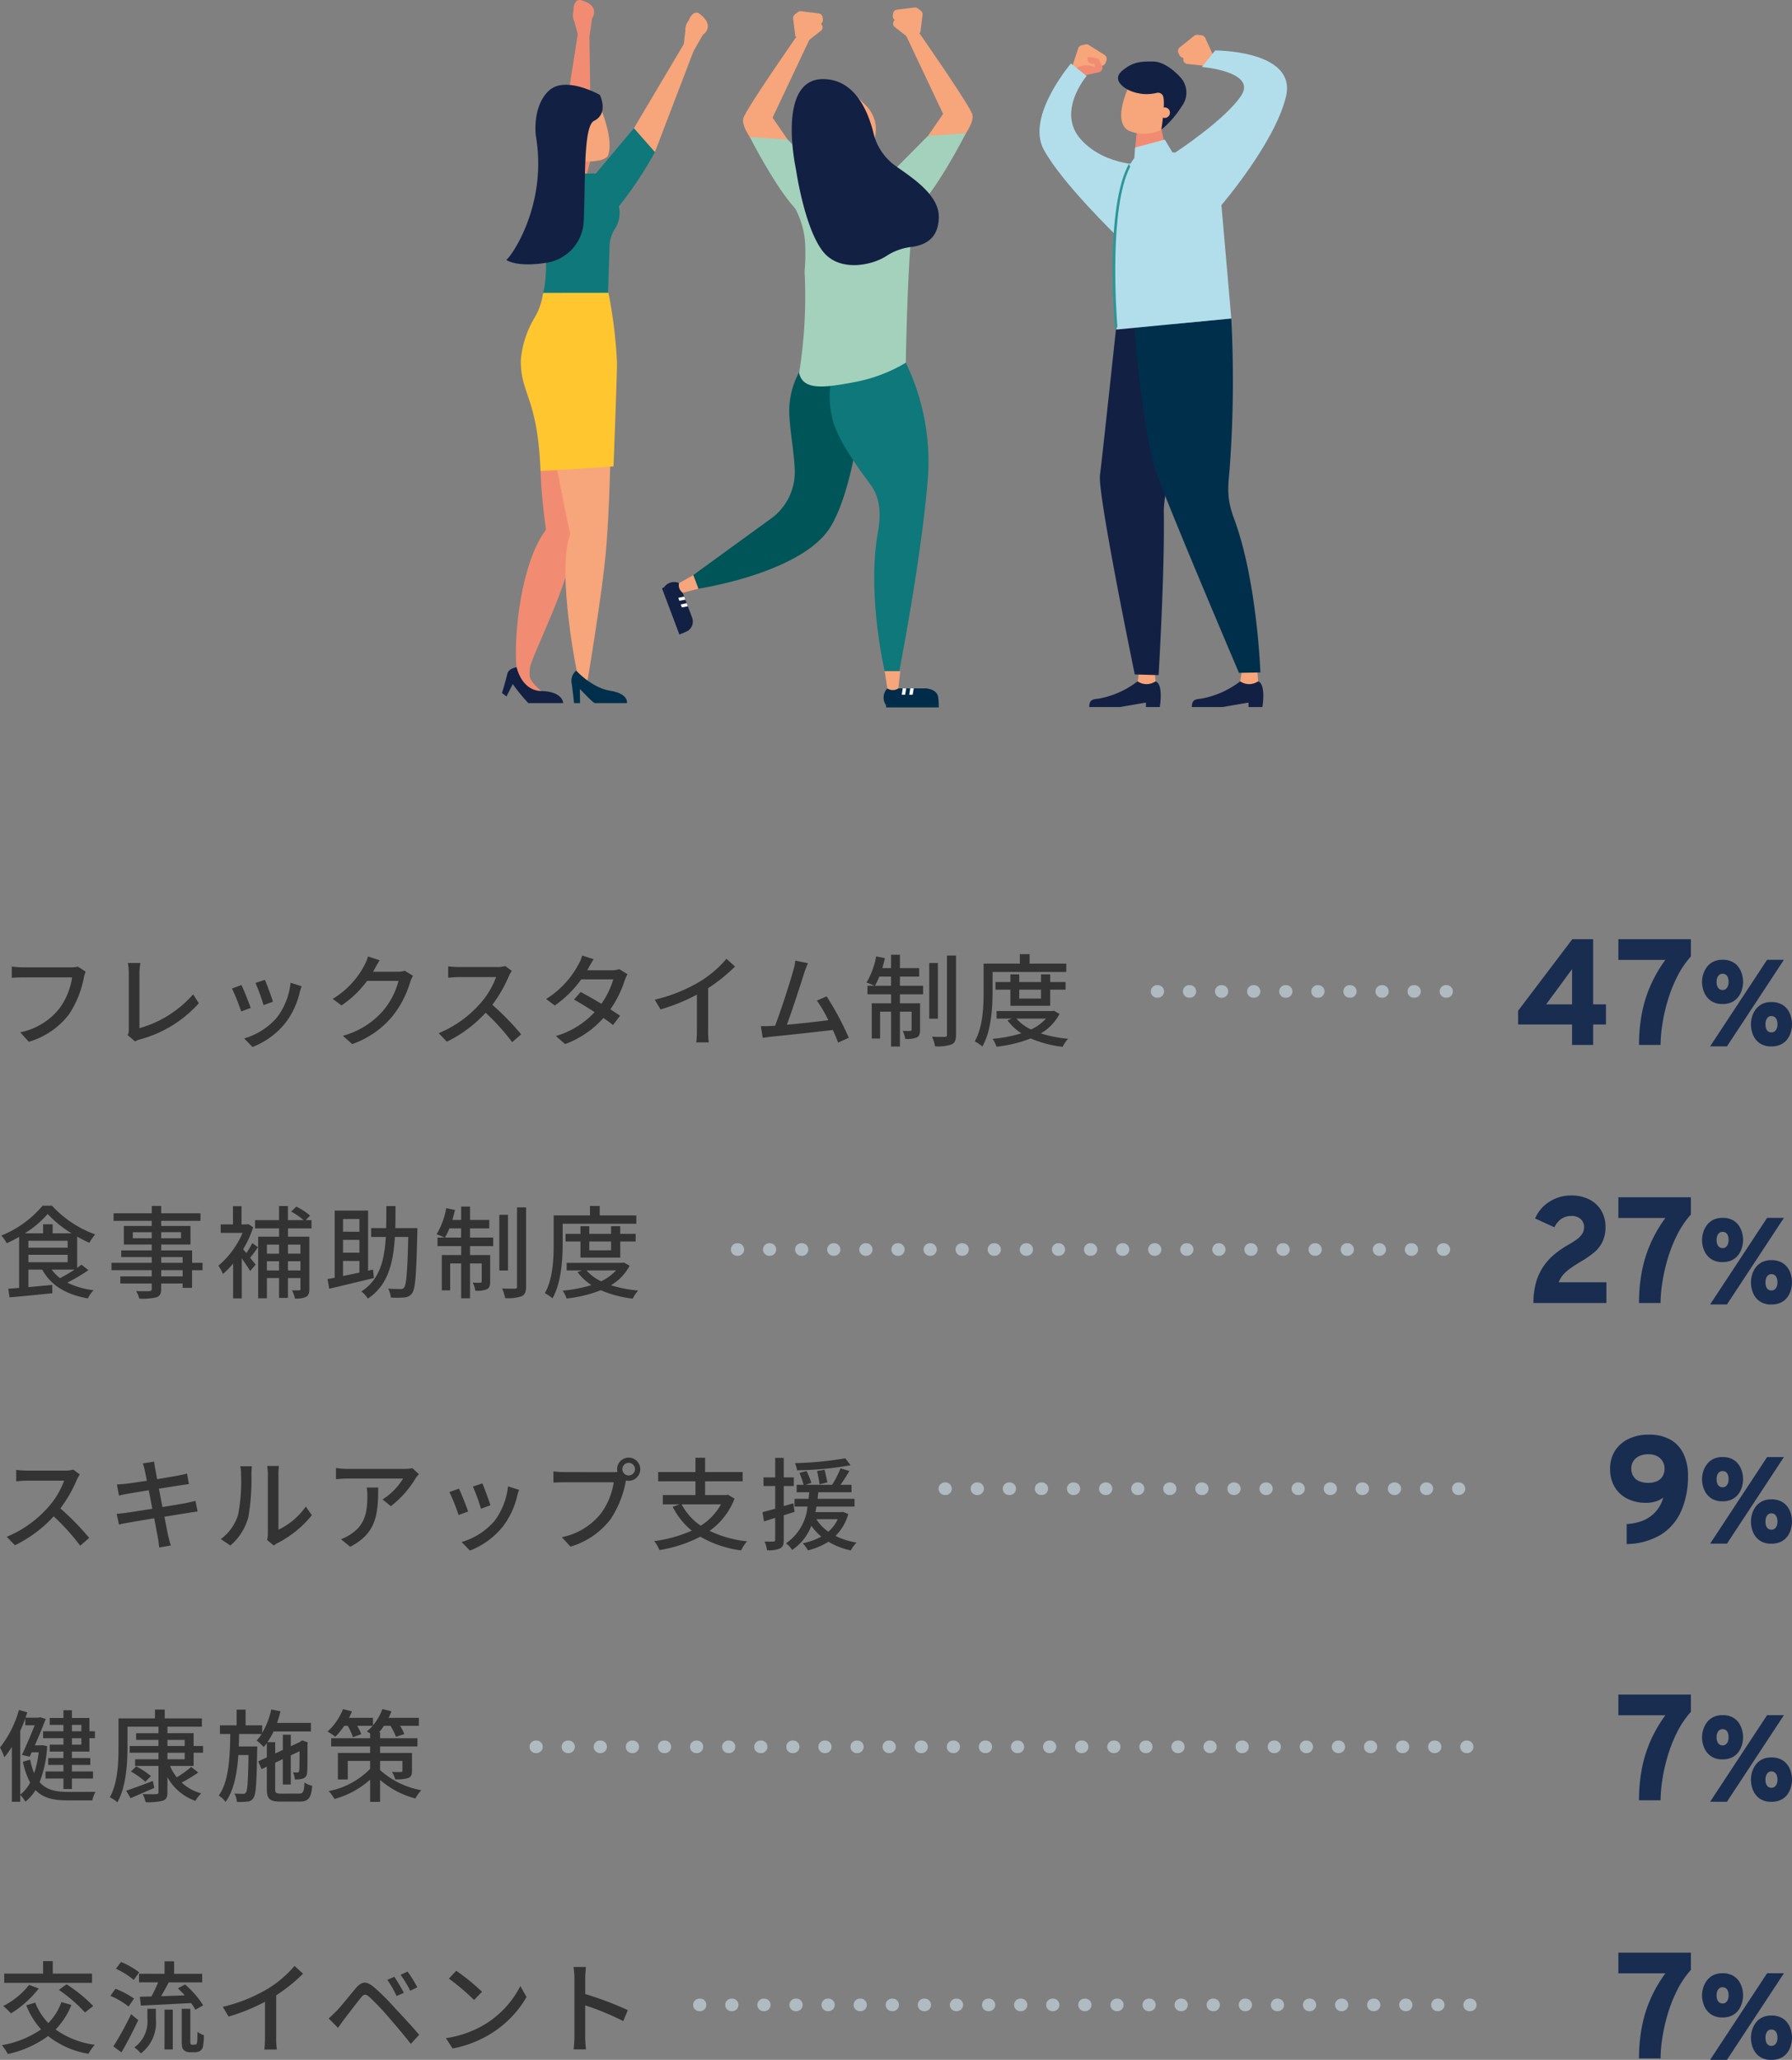 <svg xmlns="http://www.w3.org/2000/svg" xmlns:xlink="http://www.w3.org/1999/xlink" width="284.766" height="327.228" viewBox="0 0 284.766 327.228">
  <rect x="0" y="0" width="284.766" height="327.228" fill="#808080" stroke="none"/>
  <defs>
    <clipPath id="clip-path">
      <rect id="長方形_9054" data-name="長方形 9054" width="124.748" height="112.379" fill="none"/>
    </clipPath>
    <clipPath id="clip-path-2">
      <path id="パス_16740" data-name="パス 16740" d="M171.49,33.831c2.843,5.3,11.876,14,11.876,14l4.553-11.551s-6.5.385-10.493-4.018.887-10.107.887-10.107l-2.49-1.984s-7.177,8.365-4.334,13.663" transform="translate(-170.823 -20.168)" fill="none"/>
    </clipPath>
    <linearGradient id="linear-gradient" x1="-4.319" y1="3.698" x2="-4.293" y2="3.698" gradientUnits="objectBoundingBox">
      <stop offset="0" stop-color="#daece5"/>
      <stop offset="1" stop-color="#b2deeb"/>
    </linearGradient>
    <clipPath id="clip-path-4">
      <path id="パス_16743" data-name="パス 16743" d="M210.57,16.038l-2.1,2.617s8.713.726,6.257,4.522-10.475,9.063-10.475,9.063l-5.5-.025c-6.055,3.813-3.88,28.157-3.88,28.157l18.264-1.76L211.565,40.6s8.52-9.914,10.266-17.265a5.649,5.649,0,0,0,.161-1.264V22c-.046-5.916-11.082-5.961-11.413-5.961h-.008" transform="translate(-194.488 -16.038)" fill="none"/>
    </clipPath>
    <linearGradient id="linear-gradient-2" x1="-3.258" y1="2.354" x2="-3.241" y2="2.354" xlink:href="#linear-gradient"/>
    <clipPath id="clip-path-6">
      <path id="パス_16749" data-name="パス 16749" d="M201.085,45.612l-.122,1.847,6.062-1.067L205.8,44.349Z" transform="translate(-200.962 -44.349)" fill="none"/>
    </clipPath>
    <linearGradient id="linear-gradient-3" x1="-23.799" y1="14.013" x2="-23.681" y2="14.013" xlink:href="#linear-gradient"/>
  </defs>
  <g id="グループ_10172" data-name="グループ 10172" transform="translate(-45.352 -8333)">
    <g id="グループ_10071" data-name="グループ 10071" transform="translate(125.126 8333)">
      <g id="グループ_9597" data-name="グループ 9597">
        <g id="グループ_9596" data-name="グループ 9596" clip-path="url(#clip-path)">
          <path id="パス_16709" data-name="パス 16709" d="M85.436,10.527q.923.491,1.889.919l-.126.027L81.3,23.957l2.4,3.482-5.24.676s-2.186-2.649-1.811-4.06,8.7-13.339,8.7-13.339Z" transform="translate(-38.305 -5.263)" fill="#f7a57a"/>
          <path id="パス_16710" data-name="パス 16710" d="M100.264,58.073c-4.483-.734-12.919-2.742-13.979-2.88-3.2-3.137-7.534-11.659-7.534-11.659l6.024.408,10.415,10.5a67.067,67.067,0,0,1,5.79,3.773c-.238-.052-.475-.107-.716-.147" transform="translate(-39.375 -21.767)" fill="#a4d1bc"/>
          <path id="パス_16711" data-name="パス 16711" d="M92.87,7.568l-.355-2.829a.719.719,0,0,1,.272-.65l.469-.365a.718.718,0,0,1,.527-.147l2.791.336a.717.717,0,0,1,.628.633l.04.348a.721.721,0,0,1-.144.517L94.944,8.223Z" transform="translate(-46.255 -1.787)" fill="#f7a57a"/>
          <path id="パス_16712" data-name="パス 16712" d="M95.881,9.521,97.87,7.973A.688.688,0,0,0,97.88,6.9l-.852-.689c-.227-.183-1.695.4-1.695.4s.121,1.154,1.409.482c.035.2.326.444.326.444a3.087,3.087,0,0,0-2.684,1.519Z" transform="translate(-47.192 -3.085)" fill="#f7a57a"/>
          <path id="パス_16713" data-name="パス 16713" d="M130.026,9.337q-.924.492-1.889.919l.126.028,5.9,12.484-2.4,3.482,5.24.676s2.186-2.649,1.811-4.06-8.7-13.339-8.7-13.339Z" transform="translate(-64.068 -4.668)" fill="#f7a57a"/>
          <path id="パス_16714" data-name="パス 16714" d="M103.685,56.883c4.482-.733,12.919-2.742,13.979-2.879,3.2-3.138,7.534-11.66,7.534-11.66l-6.024.408L108.759,53.257a66.917,66.917,0,0,0-5.79,3.773c.238-.053.475-.108.716-.147" transform="translate(-51.484 -21.172)" fill="#a4d1bc"/>
          <path id="パス_16715" data-name="パス 16715" d="M128.571,6.379l.355-2.83a.718.718,0,0,0-.272-.649l-.468-.365a.719.719,0,0,0-.528-.147l-2.79.336a.719.719,0,0,0-.628.633l-.039.349a.721.721,0,0,0,.143.517l2.153,2.81Z" transform="translate(-62.098 -1.192)" fill="#f7a57a"/>
          <path id="パス_16716" data-name="パス 16716" d="M126.545,8.332l-1.989-1.549a.688.688,0,0,1-.01-1.078l.852-.689c.227-.183,1.694.4,1.694.4s-.12,1.153-1.409.481c-.035.2-.326.444-.326.444a3.087,3.087,0,0,1,2.684,1.519Z" transform="translate(-62.146 -2.49)" fill="#f7a57a"/>
          <path id="パス_16717" data-name="パス 16717" d="M53.924,185.089l2.051,5.426a1.79,1.79,0,0,1-.583,2.116,6.829,6.829,0,0,1-1.075.494c-.373-.079-2.74-7.406-2.74-7.406l.023-.044a1.948,1.948,0,0,1,2.325-.585" transform="translate(-25.788 -92.461)" fill="#122043"/>
          <path id="パス_16718" data-name="パス 16718" d="M53.957,193.921l-2.74-7.406-.36.209,2.759,7.337Z" transform="translate(-25.429 -93.257)" fill="#122043"/>
          <path id="パス_16719" data-name="パス 16719" d="M56.962,189.548l.179.49-.945.182-.179-.474Z" transform="translate(-28.009 -94.774)" fill="#fff"/>
          <path id="パス_16720" data-name="パス 16720" d="M57.75,191.644l.179.49-.945.182-.179-.474Z" transform="translate(-28.403 -95.822)" fill="#fff"/>
          <path id="パス_16721" data-name="パス 16721" d="M58.506,182.7l-2.274,1.28a1.459,1.459,0,0,0,.5,1.473l.079.064,2.51-.646Z" transform="translate(-28.096 -91.347)" fill="#f7a57a"/>
          <path id="パス_16722" data-name="パス 16722" d="M78.977,114.223a13.049,13.049,0,0,0-2.836,6.7c-.387,2.845.678,7.353.794,10.89a9.123,9.123,0,0,1-3.917,7.78l-12.2,8.863.817,2.172s16.695-2.5,21.078-9.98,5.423-24.4,5.423-24.4Z" transform="translate(-30.41 -57.111)" fill="#005558"/>
          <path id="パス_16723" data-name="パス 16723" d="M105.27,115.117s-1.934,2.329-.774,7.744c.741,3.456,3.993,7.806,6.177,10.8,1.566,2.147,1.6,4.848,1.129,7.465-1.789,9.944,1.074,22.084,1.074,22.084h2.32s3.48-17.791,4.512-30.3a36.074,36.074,0,0,0-4-19.724Z" transform="translate(-52.063 -56.596)" fill="#0e787a"/>
          <path id="パス_16724" data-name="パス 16724" d="M94.242,71.055a33.041,33.041,0,0,0,.108-4.171,13.429,13.429,0,0,0-2.022-6.61,7.658,7.658,0,0,1,1.348-1.349,46.362,46.362,0,0,1,7.859-3.142,15.983,15.983,0,0,0,3.426,4.065,14.57,14.57,0,0,0,6.4,3.041c-.028.763-.08,1.638-.174,2.648-.645,6.924-.859,19.982-.859,19.982a24.727,24.727,0,0,1-8.251,3.094c-4.985.945-8.06,1.25-8.7-1.457a76.645,76.645,0,0,0,.868-16.1" transform="translate(-46.164 -27.892)" fill="#a4d1bc"/>
          <path id="パス_16725" data-name="パス 16725" d="M109.488,27.428l3.079,3.041a5.339,5.339,0,0,1,1.46,4.958l-.361,1.623Z" transform="translate(-54.744 -13.714)" fill="#f7a57a"/>
          <path id="パス_16726" data-name="パス 16726" d="M97.062,25.127c-7.477,0-4.3,14.354-4.3,14.354s1.332,9.311,4.3,13.049c2.567,3.236,7.644,2.263,10.05.709a9.187,9.187,0,0,1,3.882-1.432c2.037-.245,4.46-1.145,4.46-4.82,0-3.459-4.13-6.135-6.847-8.046a8.962,8.962,0,0,1-3.524-5.21c-.87-3.542-2.993-8.6-8.021-8.6" transform="translate(-46.047 -12.563)" fill="#122043"/>
          <path id="パス_16727" data-name="パス 16727" d="M121.852,218.717l6.182-.01c.821.115,1.738.426,1.892,1.376a7.323,7.323,0,0,1,.089,1.258c-.219.343-8.417-.046-8.417-.046l-.035-.039a2.076,2.076,0,0,1,.288-2.539" transform="translate(-60.62 -109.353)" fill="#002b49"/>
          <path id="パス_16728" data-name="パス 16728" d="M130.375,223.929l-8.416-.046.073.438h8.355Z" transform="translate(-60.979 -111.941)" fill="#002f4c"/>
          <path id="パス_16729" data-name="パス 16729" d="M127.2,218.707l.557.005-.174,1.012h-.54Z" transform="translate(-63.523 -109.354)" fill="#fff"/>
          <path id="パス_16730" data-name="パス 16730" d="M129.589,218.707l.557.005-.174,1.012h-.54Z" transform="translate(-64.716 -109.354)" fill="#fff"/>
          <path id="パス_16731" data-name="パス 16731" d="M121.616,213.229l.424,2.749a1.556,1.556,0,0,0,1.658.053l.094-.055.3-2.746Z" transform="translate(-60.808 -106.614)" fill="#f7a57a"/>
          <path id="パス_16732" data-name="パス 16732" d="M194.317,216.474a14.2,14.2,0,0,1-5.828,2.68c-.891.227-1.854-.076-1.854,1.4h4.917l4.089-.707v.707h2.208s.615-3.612-.675-4.075Z" transform="translate(-93.317 -108.237)" fill="#122043"/>
          <path id="パス_16733" data-name="パス 16733" d="M202.432,211.285,202,213.88a2.5,2.5,0,0,0,2.705.09l.152-.09-.22-2.594Z" transform="translate(-100.999 -105.642)" fill="#f7a57a"/>
          <path id="パス_16734" data-name="パス 16734" d="M226.922,216.474a14.2,14.2,0,0,1-5.828,2.68c-.892.227-1.854-.076-1.854,1.4h4.916l4.09-.707v.707h2.208s.615-3.612-.675-4.075Z" transform="translate(-109.62 -108.237)" fill="#122043"/>
          <path id="パス_16735" data-name="パス 16735" d="M235.037,211.285l-.434,2.594a2.5,2.5,0,0,0,2.706.09l.152-.09-.22-2.594Z" transform="translate(-117.301 -105.642)" fill="#f7a57a"/>
          <path id="パス_16736" data-name="パス 16736" d="M192.626,102.943s-2.211,20.649-2.6,23.741,5.527,31.649,5.527,31.649l3.787.111s1-16.664.824-26.154a18.268,18.268,0,0,1,3.355-9.932c8.084-11.9,7.374-19.966,7.374-19.966Z" transform="translate(-95.002 -51.195)" fill="#122043"/>
          <path id="パス_16737" data-name="パス 16737" d="M200.962,102.668s1.09,14.223,3.107,21.861c.848,3.212,13.52,32.954,13.52,32.954l3.406-.063s-.51-14.581-4.187-24.441c-1.3-3.478-.9-5.26-.68-8.175a189.563,189.563,0,0,0,.241-23.619Z" transform="translate(-100.481 -50.592)" fill="#002f4c"/>
          <path id="パス_16738" data-name="パス 16738" d="M181.267,17.544l.926-2.819a.749.749,0,0,1,.545-.49l.6-.134a.748.748,0,0,1,.561.1l2.475,1.558a.747.747,0,0,1,.309.874l-.118.346a.747.747,0,0,1-.365.422l-3.276,1.685Z" transform="translate(-90.633 -7.042)" fill="#f7a57a"/>
          <path id="パス_16739" data-name="パス 16739" d="M183.388,21.1l2.56-.572a.715.715,0,0,0,.488-1.009l-.495-1.027c-.132-.273-1.771-.379-1.771-.379s-.4,1.138,1.11,1.08a1.129,1.129,0,0,0,.109.563,3.213,3.213,0,0,0-3.2.234Z" transform="translate(-91.095 -9.054)" fill="#f18c72"/>
        </g>
      </g>
      <g id="グループ_9599" data-name="グループ 9599" transform="translate(85.412 10.084)">
        <g id="グループ_9598" data-name="グループ 9598" clip-path="url(#clip-path-2)">
          <rect id="長方形_9055" data-name="長方形 9055" width="19.273" height="27.659" transform="translate(-2.177)" fill="url(#linear-gradient)"/>
        </g>
      </g>
      <g id="グループ_9601" data-name="グループ 9601">
        <g id="グループ_9600" data-name="グループ 9600" clip-path="url(#clip-path)">
          <path id="パス_16741" data-name="パス 16741" d="M220.409,14.255l-1.24-2.7a.747.747,0,0,0-.6-.424l-.615-.065a.747.747,0,0,0-.546.16l-2.282,1.829a.747.747,0,0,0-.207.9l.156.329a.747.747,0,0,0,.411.378l3.445,1.3Z" transform="translate(-107.425 -5.533)" fill="#f7a57a"/>
          <path id="パス_16742" data-name="パス 16742" d="M219.773,18l-2.608-.278a.715.715,0,0,1-.6-.946l.374-1.077c.1-.286,1.716-.578,1.716-.578s.527,1.086-.98,1.2a1.128,1.128,0,0,1-.044.571,3.215,3.215,0,0,1,3.206-.132Z" transform="translate(-108.262 -7.561)" fill="#f7a57a"/>
        </g>
      </g>
      <g id="グループ_9603" data-name="グループ 9603" transform="translate(97.244 8.019)">
        <g id="グループ_9602" data-name="グループ 9602" clip-path="url(#clip-path-4)">
          <rect id="長方形_9057" data-name="長方形 9057" width="29.298" height="44.333" transform="translate(-1.795 0)" fill="url(#linear-gradient-2)"/>
        </g>
      </g>
      <g id="グループ_9605" data-name="グループ 9605">
        <g id="グループ_9604" data-name="グループ 9604" clip-path="url(#clip-path)">
          <path id="パス_16744" data-name="パス 16744" d="M194.825,78.009c-.2-2.628-1.324-19.048,2.039-25.494-.072-.145-.14-.291-.206-.438-3.76,6.676-2.366,24.351-2.208,26.2.123-.093.25-.182.375-.273" transform="translate(-97.034 -26.038)" fill="#2c9796"/>
          <path id="パス_16745" data-name="パス 16745" d="M206,44.425l-.719-3.414-3.911.347-.382,4.028a.768.768,0,0,0,.079.083A11.1,11.1,0,0,1,206,44.425" transform="translate(-100.495 -20.505)" fill="#f18c72"/>
          <path id="パス_16746" data-name="パス 16746" d="M205.471,27.381,204.326,32.7c-.529-.108-.936.414-.915.932a1.007,1.007,0,0,0-.154.38,6.23,6.23,0,0,1-4.958.336c-3.288-1.2-.174-7.428-.174-7.428Z" transform="translate(-98.395 -13.459)" fill="#f7a57a"/>
          <path id="パス_16747" data-name="パス 16747" d="M205.912,26.653a3.579,3.579,0,0,0-.307-4.694c-1.164-1.26-2.755-2.37-4.152-2.407-2.462-.065-3.44.23-4.862,1.332-2.162,1.675.708,3.107.708,3.107a6.64,6.64,0,0,0,4.628.538.87.87,0,0,1,.972.413c.486.955-.233,5.43-.233,5.43a15.4,15.4,0,0,0,3.247-3.72" transform="translate(-97.892 -9.772)" fill="#122043"/>
          <path id="パス_16748" data-name="パス 16748" d="M210.494,35.4a.834.834,0,1,1-.275-1.147.834.834,0,0,1,.275,1.147" transform="translate(-104.474 -17.064)" fill="#f7a57a"/>
        </g>
      </g>
      <g id="グループ_9607" data-name="グループ 9607" transform="translate(100.481 22.175)">
        <g id="グループ_9606" data-name="グループ 9606" clip-path="url(#clip-path-6)">
          <rect id="長方形_9059" data-name="長方形 9059" width="4.26" height="6.561" transform="translate(-0.61 2.986) rotate(-78.463)" fill="url(#linear-gradient-3)"/>
        </g>
      </g>
      <g id="グループ_9609" data-name="グループ 9609">
        <g id="グループ_9608" data-name="グループ 9608" clip-path="url(#clip-path)">
          <path id="パス_16750" data-name="パス 16750" d="M23.354,10.928l.241,17.2-4.669-1.243,2.635-16.771Z" transform="translate(-9.463 -5.059)" fill="#f18c72"/>
          <path id="パス_16751" data-name="パス 16751" d="M22.652,1.638a2.5,2.5,0,0,0,.112,1.782l.607,2.256.427.216,1.369.494c-.213-.431-.086.034-.086.034l.5-3.477S27.04.9,23.821.029A.767.767,0,0,0,22.985.3a1.961,1.961,0,0,0-.333,1.337" transform="translate(-11.269 0)" fill="#f18c72"/>
          <path id="パス_16752" data-name="パス 16752" d="M19.13,57.385a101.049,101.049,0,0,0,2.6-13.531l-4.5-2.291L15.19,47.507Z" transform="translate(-7.595 -20.781)" fill="#005558"/>
          <path id="パス_16753" data-name="パス 16753" d="M4.541,176.816l1.958.34c.405-2.428,6.5-13.943,6.99-19.924A135.054,135.054,0,0,1,15.581,143.2l-6.55-1.947s-1.659,0,.163,13.531C5.1,160.161,4,172.36,4.541,176.816" transform="translate(-2.206 -70.627)" fill="#f18c72"/>
          <path id="パス_16754" data-name="パス 16754" d="M14.316,131.41s1.538,9.256,3.679,19.157c-2.235,5.977,1.171,22.66,1.234,22.6.257-.242,1.434,1.208,1.434,1.208s2.484-14.723,3.034-21.362.686-14.734.686-14.734Z" transform="translate(-7.158 -65.705)" fill="#f7a57a"/>
          <path id="パス_16755" data-name="パス 16755" d="M22.8,213.058a2.185,2.185,0,0,0-.761,1.8c.171,1.008.413,3.368.413,3.368h.958l-.029-2.2c0-.144,2.056,2.2,2.4,2.2H30.86s.337-1.485-2.642-1.962-5.416-3.205-5.416-3.205" transform="translate(-11.01 -106.529)" fill="#002f4c"/>
          <path id="パス_16756" data-name="パス 16756" d="M6.849,208.905l-.136,2.1a1.961,1.961,0,0,0,.346,1.243,7.887,7.887,0,0,0,1.526,1.586c-1.471.473-2.809-1.177-3.51-2.273a2.615,2.615,0,0,1-.381-1.8l.248-1.653Z" transform="translate(-2.333 -104.054)" fill="#f18c72"/>
          <path id="パス_16757" data-name="パス 16757" d="M2.334,212.013s-1.294.116-1.509,1.1S0,216.088,0,216.088l.706.563,1-1.974A29.462,29.462,0,0,0,4.18,217.7H9.717s0-1.833-3.465-1.915c-3.194-.077-3.918-3.774-3.918-3.774" transform="translate(0 -106.006)" fill="#122043"/>
          <path id="パス_16758" data-name="パス 16758" d="M50.865,14.77l-6.15,16.069-3.876-2.884,8.661-14.6Z" transform="translate(-20.419 -6.677)" fill="#f7a57a"/>
          <path id="パス_16759" data-name="パス 16759" d="M58.538,5.238a2.5,2.5,0,0,0-.556,1.7l-.271,2.32.317.359,1.088.966c-.038-.48-.092,0-.092,0l1.749-3.046s2.116-1.357-.552-3.358a.768.768,0,0,0-.877-.056,1.96,1.96,0,0,0-.8,1.118" transform="translate(-28.855 -2.004)" fill="#f7a57a"/>
          <path id="パス_16760" data-name="パス 16760" d="M22.787,51.544H18.824l1.582-4.657,3.1,1.9Z" transform="translate(-9.412 -23.443)" fill="#f18c72"/>
          <path id="パス_16761" data-name="パス 16761" d="M24.479,53.475c-.02-.117-.047-.215-.07-.323a59.847,59.847,0,0,0,5.727-8.625L26.8,40.73l-6.053,7.2-2.225.008a4.457,4.457,0,0,0-5.629.724c-.959.989-1.6,3.671-.957,6.506,1.766,7.815.384,11.949.384,11.949l10.225,3.812s.232-6.8.392-11.562c0-.006,0-.011,0-.017a5.313,5.313,0,0,1,.83-2.608,4.66,4.66,0,0,0,.71-3.268" transform="translate(-5.84 -20.365)" fill="#0e787a"/>
          <path id="パス_16762" data-name="パス 16762" d="M23.037,30.143l-6.5,2.275.641,4.851c.009.069.028.134.04.2.125.023.25.046.374.076l.06.017c.02.005.039.007.059.012a4.448,4.448,0,0,1,3.038,3.042,7.671,7.671,0,0,0,2.813-.036,2.822,2.822,0,0,0,1.478-.637c1.371-2.992-2-9.8-2-9.8" transform="translate(-8.269 -15.071)" fill="#f7a57a"/>
          <path id="パス_16763" data-name="パス 16763" d="M15.3,32.667c-1.75.855-1.337,9.872-1.64,16.013a6.979,6.979,0,0,1-5.909,6.527c-2.317.37-4.859.438-6.393-.436,1.014-.83,6.481-8.873,4.73-19.525-.231-1.4-.259-5.305,2.1-7.424,2.623-2.353,8.034.717,8.034.717s1.479,2.954-.925,4.129" transform="translate(-0.677 -13.467)" fill="#122043"/>
          <path id="パス_16764" data-name="パス 16764" d="M19.9,93.028a75.918,75.918,0,0,1,1.361,11.05c0,2.264-.555,16.529-.555,16.529s-9.714.7-11.6.7c-.468-11.69-3.133-12.049-3.133-17.5a15.551,15.551,0,0,1,2.148-6.754,9.876,9.876,0,0,0,1.348-3.79l.063-.222Z" transform="translate(-2.987 -46.514)" fill="#ffc630"/>
        </g>
      </g>
    </g>
    <g id="グループ_10050" data-name="グループ 10050" transform="translate(-22425 -6150)">
      <path id="パス_17224" data-name="パス 17224" d="M-41.969,0a11.673,11.673,0,0,1,.436-3.354A8.8,8.8,0,0,1-40.324-5.9a9.5,9.5,0,0,1,1.808-1.936,15.8,15.8,0,0,1,2.23-1.5q.6-.346,1.142-.726a3.563,3.563,0,0,0,.877-.86,1.885,1.885,0,0,0,.337-1.111,1.662,1.662,0,0,0-.547-1.324,2.136,2.136,0,0,0-1.454-.476,2.737,2.737,0,0,0-1.619.476,3.437,3.437,0,0,0-1.093,1.324l-3.062-1.4a5.811,5.811,0,0,1,2.293-2.672,6.3,6.3,0,0,1,3.419-.98,6.134,6.134,0,0,1,2.963.665,4.645,4.645,0,0,1,1.867,1.786,4.927,4.927,0,0,1,.642,2.494,5.426,5.426,0,0,1-.485,2.43,5.143,5.143,0,0,1-1.321,1.672,14.344,14.344,0,0,1-1.89,1.322q-1.109.658-1.841,1.175A6.531,6.531,0,0,0-37.241-4.5a4.033,4.033,0,0,0-.711,1.2h7.574V0Zm16.776,0a26.632,26.632,0,0,1,.458-5.034A20.719,20.719,0,0,1-23.358-9.46a21.893,21.893,0,0,1,2.351-4.052h-7.469V-16.8h11.525v2.741a14.754,14.754,0,0,0-2.237,3.337,23.267,23.267,0,0,0-1.49,3.835,28.106,28.106,0,0,0-.829,3.761A22.4,22.4,0,0,0-21.771,0Zm11.3.228,9.052-13.756h2.675L-11.218.228Zm1.987-6.734a3.1,3.1,0,0,1-1.909-.54,3.09,3.09,0,0,1-1.041-1.349,4.341,4.341,0,0,1-.322-1.615A4.24,4.24,0,0,1-15-11.187a3.744,3.744,0,0,1,.56-1.147,2.846,2.846,0,0,1,1.01-.865,3.244,3.244,0,0,1,1.526-.33,3.324,3.324,0,0,1,1.51.313,2.772,2.772,0,0,1,1,.834,3.573,3.573,0,0,1,.56,1.138,4.443,4.443,0,0,1,.178,1.233,4.441,4.441,0,0,1-.168,1.178,3.56,3.56,0,0,1-.546,1.139,2.846,2.846,0,0,1-1,.857A3.255,3.255,0,0,1-11.905-6.506Zm0-2.223a.787.787,0,0,0,.532-.18,1.092,1.092,0,0,0,.314-.471,1.854,1.854,0,0,0,.1-.63,2,2,0,0,0-.1-.678.965.965,0,0,0-.318-.454.842.842,0,0,0-.527-.163.814.814,0,0,0-.547.181,1.075,1.075,0,0,0-.315.477,1.93,1.93,0,0,0-.1.637,1.891,1.891,0,0,0,.107.665,1,1,0,0,0,.32.451A.854.854,0,0,0-11.905-8.729ZM-4.153.228a3.108,3.108,0,0,1-1.91-.536A3.024,3.024,0,0,1-7.092-1.653a4.49,4.49,0,0,1-.314-1.638,4.326,4.326,0,0,1,.173-1.178,3.678,3.678,0,0,1,.556-1.147A2.857,2.857,0,0,1-5.672-6.48a3.212,3.212,0,0,1,1.519-.33A3.359,3.359,0,0,1-2.636-6.5a2.813,2.813,0,0,1,1.013.83,3.481,3.481,0,0,1,.564,1.138A4.482,4.482,0,0,1-.882-3.291a4.468,4.468,0,0,1-.172,1.2A3.6,3.6,0,0,1-1.6-.943,2.777,2.777,0,0,1-2.61-.094,3.348,3.348,0,0,1-4.153.228Zm0-2.223a.806.806,0,0,0,.545-.183,1.1,1.1,0,0,0,.316-.479,1.9,1.9,0,0,0,.1-.634A1.915,1.915,0,0,0-3.3-3.961a1.018,1.018,0,0,0-.321-.458.841.841,0,0,0-.536-.167.775.775,0,0,0-.534.185A1.125,1.125,0,0,0-5-3.921a1.891,1.891,0,0,0-.1.63,2.04,2.04,0,0,0,.1.669.987.987,0,0,0,.31.459A.834.834,0,0,0-4.153-1.995Z" transform="translate(22756 14690)" fill="#192d51"/>
      <path id="パス_17223" data-name="パス 17223" d="M-35.835,0V-3.254h-8.573v-2.17L-35.792-16.8h3.312V-6.451h2.03v3.2h-2.03V0Zm-4.109-6.451h4.109v-5.592ZM-25.193,0a26.632,26.632,0,0,1,.458-5.034A20.719,20.719,0,0,1-23.358-9.46a21.893,21.893,0,0,1,2.351-4.052h-7.469V-16.8h11.525v2.741a14.754,14.754,0,0,0-2.237,3.337,23.267,23.267,0,0,0-1.49,3.835,28.106,28.106,0,0,0-.829,3.761A22.4,22.4,0,0,0-21.771,0Zm11.3.228,9.052-13.756h2.675L-11.218.228Zm1.987-6.734a3.1,3.1,0,0,1-1.909-.54,3.09,3.09,0,0,1-1.041-1.349,4.341,4.341,0,0,1-.322-1.615A4.24,4.24,0,0,1-15-11.187a3.744,3.744,0,0,1,.56-1.147,2.846,2.846,0,0,1,1.01-.865,3.244,3.244,0,0,1,1.526-.33,3.324,3.324,0,0,1,1.51.313,2.772,2.772,0,0,1,1,.834,3.573,3.573,0,0,1,.56,1.138,4.443,4.443,0,0,1,.178,1.233,4.441,4.441,0,0,1-.168,1.178,3.56,3.56,0,0,1-.546,1.139,2.846,2.846,0,0,1-1,.857A3.255,3.255,0,0,1-11.905-6.506Zm0-2.223a.787.787,0,0,0,.532-.18,1.092,1.092,0,0,0,.314-.471,1.854,1.854,0,0,0,.1-.63,2,2,0,0,0-.1-.678.965.965,0,0,0-.318-.454.842.842,0,0,0-.527-.163.814.814,0,0,0-.547.181,1.075,1.075,0,0,0-.315.477,1.93,1.93,0,0,0-.1.637,1.891,1.891,0,0,0,.107.665,1,1,0,0,0,.32.451A.854.854,0,0,0-11.905-8.729ZM-4.153.228a3.108,3.108,0,0,1-1.91-.536A3.024,3.024,0,0,1-7.092-1.653a4.49,4.49,0,0,1-.314-1.638,4.326,4.326,0,0,1,.173-1.178,3.678,3.678,0,0,1,.556-1.147A2.857,2.857,0,0,1-5.672-6.48a3.212,3.212,0,0,1,1.519-.33A3.359,3.359,0,0,1-2.636-6.5a2.813,2.813,0,0,1,1.013.83,3.481,3.481,0,0,1,.564,1.138A4.482,4.482,0,0,1-.882-3.291a4.468,4.468,0,0,1-.172,1.2A3.6,3.6,0,0,1-1.6-.943,2.777,2.777,0,0,1-2.61-.094,3.348,3.348,0,0,1-4.153.228Zm0-2.223a.806.806,0,0,0,.545-.183,1.1,1.1,0,0,0,.316-.479,1.9,1.9,0,0,0,.1-.634A1.915,1.915,0,0,0-3.3-3.961a1.018,1.018,0,0,0-.321-.458.841.841,0,0,0-.536-.167.775.775,0,0,0-.534.185A1.125,1.125,0,0,0-5-3.921a1.891,1.891,0,0,0-.1.63,2.04,2.04,0,0,0,.1.669.987.987,0,0,0,.31.459A.834.834,0,0,0-4.153-1.995Z" transform="translate(22756 14649)" fill="#192d51"/>
      <path id="パス_17225" data-name="パス 17225" d="M-27.152.288V-2.885A8.069,8.069,0,0,0-24.8-3.349a5.626,5.626,0,0,0,2.08-1.315,5.6,5.6,0,0,0,1.38-2.42,3.98,3.98,0,0,1-1.192.6,5,5,0,0,1-1.54.222A6.525,6.525,0,0,1-27.016-6.9a4.881,4.881,0,0,1-2.03-1.85,5.489,5.489,0,0,1-.74-2.922A5.163,5.163,0,0,1-29-14.542a5.211,5.211,0,0,1,2.168-1.882,7.245,7.245,0,0,1,3.179-.665,6.711,6.711,0,0,1,3.529.839,5.117,5.117,0,0,1,2.048,2.309,8.039,8.039,0,0,1,.667,3.356,13.673,13.673,0,0,1-1.068,5.6A8.416,8.416,0,0,1-21.7-1.21,10.769,10.769,0,0,1-27.152.288Zm3.466-9.72a3.211,3.211,0,0,0,1.33-.259,2,2,0,0,0,.9-.764,2.309,2.309,0,0,0,.319-1.256,2.168,2.168,0,0,0-.322-1.177,2.2,2.2,0,0,0-.893-.8,2.872,2.872,0,0,0-1.31-.288,3.472,3.472,0,0,0-1.485.288,2.206,2.206,0,0,0-.942.8,2.091,2.091,0,0,0-.329,1.163,2.285,2.285,0,0,0,.33,1.259,2.04,2.04,0,0,0,.943.778A3.7,3.7,0,0,0-23.686-9.432Zm9.793,9.66,9.052-13.756h2.675L-11.218.228Zm1.987-6.734a3.1,3.1,0,0,1-1.909-.54,3.09,3.09,0,0,1-1.041-1.349,4.341,4.341,0,0,1-.322-1.615A4.24,4.24,0,0,1-15-11.187a3.744,3.744,0,0,1,.56-1.147,2.846,2.846,0,0,1,1.01-.865,3.244,3.244,0,0,1,1.526-.33,3.324,3.324,0,0,1,1.51.313,2.772,2.772,0,0,1,1,.834,3.573,3.573,0,0,1,.56,1.138,4.443,4.443,0,0,1,.178,1.233,4.441,4.441,0,0,1-.168,1.178,3.56,3.56,0,0,1-.546,1.139,2.846,2.846,0,0,1-1,.857A3.255,3.255,0,0,1-11.905-6.506Zm0-2.223a.787.787,0,0,0,.532-.18,1.092,1.092,0,0,0,.314-.471,1.854,1.854,0,0,0,.1-.63,2,2,0,0,0-.1-.678.965.965,0,0,0-.318-.454.842.842,0,0,0-.527-.163.814.814,0,0,0-.547.181,1.075,1.075,0,0,0-.315.477,1.93,1.93,0,0,0-.1.637,1.891,1.891,0,0,0,.107.665,1,1,0,0,0,.32.451A.854.854,0,0,0-11.905-8.729ZM-4.153.228a3.108,3.108,0,0,1-1.91-.536A3.024,3.024,0,0,1-7.092-1.653a4.49,4.49,0,0,1-.314-1.638,4.326,4.326,0,0,1,.173-1.178,3.678,3.678,0,0,1,.556-1.147A2.857,2.857,0,0,1-5.672-6.48a3.212,3.212,0,0,1,1.519-.33A3.359,3.359,0,0,1-2.636-6.5a2.813,2.813,0,0,1,1.013.83,3.481,3.481,0,0,1,.564,1.138A4.482,4.482,0,0,1-.882-3.291a4.468,4.468,0,0,1-.172,1.2A3.6,3.6,0,0,1-1.6-.943,2.777,2.777,0,0,1-2.61-.094,3.348,3.348,0,0,1-4.153.228Zm0-2.223a.806.806,0,0,0,.545-.183,1.1,1.1,0,0,0,.316-.479,1.9,1.9,0,0,0,.1-.634A1.915,1.915,0,0,0-3.3-3.961a1.018,1.018,0,0,0-.321-.458.841.841,0,0,0-.536-.167.775.775,0,0,0-.534.185A1.125,1.125,0,0,0-5-3.921a1.891,1.891,0,0,0-.1.63,2.04,2.04,0,0,0,.1.669.987.987,0,0,0,.31.459A.834.834,0,0,0-4.153-1.995Z" transform="translate(22756 14728)" fill="#192d51"/>
      <path id="パス_17226" data-name="パス 17226" d="M-25.193,0a26.632,26.632,0,0,1,.458-5.034A20.719,20.719,0,0,1-23.358-9.46a21.893,21.893,0,0,1,2.351-4.052h-7.469V-16.8h11.525v2.741a14.754,14.754,0,0,0-2.237,3.337,23.267,23.267,0,0,0-1.49,3.835,28.106,28.106,0,0,0-.829,3.761A22.4,22.4,0,0,0-21.771,0Zm11.3.228,9.052-13.756h2.675L-11.218.228Zm1.987-6.734a3.1,3.1,0,0,1-1.909-.54,3.09,3.09,0,0,1-1.041-1.349,4.341,4.341,0,0,1-.322-1.615A4.24,4.24,0,0,1-15-11.187a3.744,3.744,0,0,1,.56-1.147,2.846,2.846,0,0,1,1.01-.865,3.244,3.244,0,0,1,1.526-.33,3.324,3.324,0,0,1,1.51.313,2.772,2.772,0,0,1,1,.834,3.573,3.573,0,0,1,.56,1.138,4.443,4.443,0,0,1,.178,1.233,4.441,4.441,0,0,1-.168,1.178,3.56,3.56,0,0,1-.546,1.139,2.846,2.846,0,0,1-1,.857A3.255,3.255,0,0,1-11.905-6.506Zm0-2.223a.787.787,0,0,0,.532-.18,1.092,1.092,0,0,0,.314-.471,1.854,1.854,0,0,0,.1-.63,2,2,0,0,0-.1-.678.965.965,0,0,0-.318-.454.842.842,0,0,0-.527-.163.814.814,0,0,0-.547.181,1.075,1.075,0,0,0-.315.477,1.93,1.93,0,0,0-.1.637,1.891,1.891,0,0,0,.107.665,1,1,0,0,0,.32.451A.854.854,0,0,0-11.905-8.729ZM-4.153.228a3.108,3.108,0,0,1-1.91-.536A3.024,3.024,0,0,1-7.092-1.653a4.49,4.49,0,0,1-.314-1.638,4.326,4.326,0,0,1,.173-1.178,3.678,3.678,0,0,1,.556-1.147A2.857,2.857,0,0,1-5.672-6.48a3.212,3.212,0,0,1,1.519-.33A3.359,3.359,0,0,1-2.636-6.5a2.813,2.813,0,0,1,1.013.83,3.481,3.481,0,0,1,.564,1.138A4.482,4.482,0,0,1-.882-3.291a4.468,4.468,0,0,1-.172,1.2A3.6,3.6,0,0,1-1.6-.943,2.777,2.777,0,0,1-2.61-.094,3.348,3.348,0,0,1-4.153.228Zm0-2.223a.806.806,0,0,0,.545-.183,1.1,1.1,0,0,0,.316-.479,1.9,1.9,0,0,0,.1-.634A1.915,1.915,0,0,0-3.3-3.961a1.018,1.018,0,0,0-.321-.458.841.841,0,0,0-.536-.167.775.775,0,0,0-.534.185A1.125,1.125,0,0,0-5-3.921a1.891,1.891,0,0,0-.1.63,2.04,2.04,0,0,0,.1.669.987.987,0,0,0,.31.459A.834.834,0,0,0-4.153-1.995Z" transform="translate(22756 14769)" fill="#192d51"/>
      <path id="パス_17227" data-name="パス 17227" d="M-25.193,0a26.632,26.632,0,0,1,.458-5.034A20.719,20.719,0,0,1-23.358-9.46a21.893,21.893,0,0,1,2.351-4.052h-7.469V-16.8h11.525v2.741a14.754,14.754,0,0,0-2.237,3.337,23.267,23.267,0,0,0-1.49,3.835,28.106,28.106,0,0,0-.829,3.761A22.4,22.4,0,0,0-21.771,0Zm11.3.228,9.052-13.756h2.675L-11.218.228Zm1.987-6.734a3.1,3.1,0,0,1-1.909-.54,3.09,3.09,0,0,1-1.041-1.349,4.341,4.341,0,0,1-.322-1.615A4.24,4.24,0,0,1-15-11.187a3.744,3.744,0,0,1,.56-1.147,2.846,2.846,0,0,1,1.01-.865,3.244,3.244,0,0,1,1.526-.33,3.324,3.324,0,0,1,1.51.313,2.772,2.772,0,0,1,1,.834,3.573,3.573,0,0,1,.56,1.138,4.443,4.443,0,0,1,.178,1.233,4.441,4.441,0,0,1-.168,1.178,3.56,3.56,0,0,1-.546,1.139,2.846,2.846,0,0,1-1,.857A3.255,3.255,0,0,1-11.905-6.506Zm0-2.223a.787.787,0,0,0,.532-.18,1.092,1.092,0,0,0,.314-.471,1.854,1.854,0,0,0,.1-.63,2,2,0,0,0-.1-.678.965.965,0,0,0-.318-.454.842.842,0,0,0-.527-.163.814.814,0,0,0-.547.181,1.075,1.075,0,0,0-.315.477,1.93,1.93,0,0,0-.1.637,1.891,1.891,0,0,0,.107.665,1,1,0,0,0,.32.451A.854.854,0,0,0-11.905-8.729ZM-4.153.228a3.108,3.108,0,0,1-1.91-.536A3.024,3.024,0,0,1-7.092-1.653a4.49,4.49,0,0,1-.314-1.638,4.326,4.326,0,0,1,.173-1.178,3.678,3.678,0,0,1,.556-1.147A2.857,2.857,0,0,1-5.672-6.48a3.212,3.212,0,0,1,1.519-.33A3.359,3.359,0,0,1-2.636-6.5a2.813,2.813,0,0,1,1.013.83,3.481,3.481,0,0,1,.564,1.138A4.482,4.482,0,0,1-.882-3.291a4.468,4.468,0,0,1-.172,1.2A3.6,3.6,0,0,1-1.6-.943,2.777,2.777,0,0,1-2.61-.094,3.348,3.348,0,0,1-4.153.228Zm0-2.223a.806.806,0,0,0,.545-.183,1.1,1.1,0,0,0,.316-.479,1.9,1.9,0,0,0,.1-.634A1.915,1.915,0,0,0-3.3-3.961a1.018,1.018,0,0,0-.321-.458.841.841,0,0,0-.536-.167.775.775,0,0,0-.534.185A1.125,1.125,0,0,0-5-3.921a1.891,1.891,0,0,0-.1.63,2.04,2.04,0,0,0,.1.669.987.987,0,0,0,.31.459A.834.834,0,0,0-4.153-1.995Z" transform="translate(22756 14810)" fill="#192d51"/>
      <path id="パス_17222" data-name="パス 17222" d="M12.736-11.44a4.077,4.077,0,0,1-1.024.112H3.952a14.349,14.349,0,0,1-1.728-.128v1.792c.4-.032,1.04-.064,1.728-.064h7.856a11.049,11.049,0,0,1-2,4.912,10.56,10.56,0,0,1-6.24,3.808L4.928.5A12.424,12.424,0,0,0,11.3-3.84,15.862,15.862,0,0,0,13.68-9.712a4.862,4.862,0,0,1,.288-.928ZM21.824.448a2.772,2.772,0,0,1,.8-.336,19.2,19.2,0,0,0,9.328-5.744L31.04-7.04a17.737,17.737,0,0,1-8.528,5.376v-8.752a10.435,10.435,0,0,1,.144-1.6H20.672a9.469,9.469,0,0,1,.144,1.616v8.944a1.766,1.766,0,0,1-.176.9ZM42.448-9.344l-1.5.5a29.262,29.262,0,0,1,1.28,3.52l1.5-.544C43.52-6.576,42.736-8.672,42.448-9.344Zm4.08.464A11.105,11.105,0,0,1,44.4-3.408,10.9,10.9,0,0,1,39.152-.032l1.328,1.36a12.534,12.534,0,0,0,5.264-3.872,12.871,12.871,0,0,0,2.24-4.816,8.884,8.884,0,0,1,.3-.96Zm-7.808.368-1.5.544A32.677,32.677,0,0,1,38.672-4.32l1.52-.56C39.888-5.744,39.088-7.776,38.72-8.512Zm25.952-2.272a3.758,3.758,0,0,1-1.2.16h-3.84c.08-.128.16-.272.224-.4.176-.32.512-.944.832-1.424l-1.856-.608a7.093,7.093,0,0,1-.592,1.44,13.578,13.578,0,0,1-5.024,5.3l1.408,1.04a16.659,16.659,0,0,0,4.064-3.9H63.68a12.015,12.015,0,0,1-2.432,4.72,12.929,12.929,0,0,1-6.416,4L56.32.864a14.546,14.546,0,0,0,6.4-4.432,15.835,15.835,0,0,0,2.816-5.44,5.476,5.476,0,0,1,.448-.976Zm15.968-.752a4.853,4.853,0,0,1-1.392.16H73.312a17.119,17.119,0,0,1-1.744-.112V-9.68c.256-.016,1.12-.1,1.744-.1h5.872A13.164,13.164,0,0,1,76.64-5.552,17.978,17.978,0,0,1,70.064-.864L71.36.48a20.477,20.477,0,0,0,6.16-4.592A34.608,34.608,0,0,1,81.744.56L83.168-.688a42.527,42.527,0,0,0-4.576-4.688,21.9,21.9,0,0,0,2.624-4.56,5.523,5.523,0,0,1,.464-.832Zm18.128.5a3.725,3.725,0,0,1-1.2.176H93.68l.192-.352c.16-.32.512-.928.816-1.408L92.864-13.2a5.653,5.653,0,0,1-.608,1.44A14.405,14.405,0,0,1,87.136-6.3l1.376,1.04a17.629,17.629,0,0,0,4.208-4.16h5.088A13.288,13.288,0,0,1,95.92-5.536c-1.168-.7-2.4-1.408-3.3-1.872l-1.056,1.2c.864.48,2.1,1.232,3.28,2a13.639,13.639,0,0,1-6.16,3.792L90.144.864a15.172,15.172,0,0,0,6.1-4.144c.608.416,1.136.8,1.52,1.12l1.12-1.472c-.4-.288-.944-.64-1.536-1.024a17.146,17.146,0,0,0,2.272-4.592,8.079,8.079,0,0,1,.448-.992ZM112.88-8.016a26.54,26.54,0,0,0,4.272-3.44l-1.36-1.232A17.5,17.5,0,0,1,111.616-9.1,25.127,25.127,0,0,1,104.4-6.192l.912,1.552A30.67,30.67,0,0,0,111.1-6.992v5.7a18.539,18.539,0,0,1-.1,1.888h1.984A12.032,12.032,0,0,1,112.88-1.3ZM135.232-.144a46.893,46.893,0,0,0-3.52-6.576l-1.552.672a21.54,21.54,0,0,1,1.824,3.12c-1.712.224-4.416.528-6.592.72.8-2.112,2.256-6.64,2.736-8.16.224-.7.432-1.184.608-1.616l-2-.416a10.1,10.1,0,0,1-.352,1.664c-.448,1.632-1.968,6.4-2.864,8.688-.24.016-.464.016-.656.032-.48.032-1.1.032-1.6.032l.288,1.856c.48-.064,1.008-.144,1.408-.192,2.08-.192,7.2-.752,9.744-1.056.336.736.624,1.44.832,2ZM139.376-8.4a8.232,8.232,0,0,0,.7-1.456h1.872V-8.4Zm3.984-1.456h3.056V-11.2H143.36v-2.128h-1.408V-11.2H140.56c.144-.512.288-1.056.416-1.584l-1.392-.288a12.3,12.3,0,0,1-1.536,4.16A9.694,9.694,0,0,1,139.3-8.4h-1.1v1.36h3.76v1.424H138.88v5.6h1.328V-4.288h1.744V1.248h1.408V-4.288h1.856V-1.44c0,.16-.048.208-.208.208-.16.016-.64.016-1.216,0a3.751,3.751,0,0,1,.4,1.264,4,4,0,0,0,1.856-.224c.416-.224.512-.608.512-1.216V-5.616h-3.2V-7.04h3.68V-8.4h-3.68Zm6.032-2.16h-1.376v8.848h1.376Zm1.44-1.184V-.624c0,.256-.08.336-.336.336-.272.016-1.136.016-2.032-.016a6.649,6.649,0,0,1,.48,1.52,6.777,6.777,0,0,0,2.608-.288c.528-.256.72-.672.72-1.568V-13.2Zm7.248,2.608h11.712V-11.92h-5.824v-1.5h-1.552v1.5h-5.76v4.512c0,2.32-.112,5.568-1.408,7.84a6.734,6.734,0,0,1,1.216.816c1.392-2.432,1.616-6.144,1.616-8.656Zm7.7,2.816v1.408H162.32V-7.776Zm1.456,2.56v-2.56h2.448V-8.992h-2.448v-1.216h-1.456v1.216H162.32v-1.216h-1.408v1.216h-2.368v1.216h2.368v2.56Zm-.672,2.032a7.374,7.374,0,0,1-2.368,1.728,6.883,6.883,0,0,1-2.32-1.728Zm1.248-1.248-.272.048H158.72v1.2h2.448l-.72.272a8.517,8.517,0,0,0,2.208,2.064,22.308,22.308,0,0,1-4.576.88A4.561,4.561,0,0,1,158.7,1.28a21,21,0,0,0,5.44-1.312A18.107,18.107,0,0,0,169.216,1.3a5.3,5.3,0,0,1,.864-1.28,21.038,21.038,0,0,1-4.336-.848,7.717,7.717,0,0,0,2.976-3.1Zm-155.6,41.12a26.531,26.531,0,0,1-2.32,1.36,6.678,6.678,0,0,1-1.328-1.36ZM4.864,34.336H11.1V35.52H4.864Zm0-2.224H11.1v1.1H4.864ZM8.72,30.928v-1.44H7.2v1.44H4.3a16.385,16.385,0,0,0,3.632-3.072,17.683,17.683,0,0,0,3.792,3.072ZM13.3,35.9c-.208.16-.432.336-.688.512v-4.96c.656.368,1.312.7,1.936.976a10.442,10.442,0,0,1,.928-1.328,17.364,17.364,0,0,1-6.864-4.56H7.12A16.729,16.729,0,0,1,.56,31.28,6.33,6.33,0,0,1,1.424,32.5a20.774,20.774,0,0,0,1.968-1.008V39.6c-.64.048-1.216.1-1.728.128L1.872,41.1c1.808-.16,4.368-.4,6.8-.656L8.656,39.12c-1.28.128-2.592.24-3.792.352V36.688H7.056c1.392,2.528,3.824,3.984,7.264,4.576a4.928,4.928,0,0,1,.9-1.3,13.105,13.105,0,0,1-4.176-1.2,29.4,29.4,0,0,0,3.36-1.984Zm16.08,1.872H25.968v-.992h3.408ZM25.968,34.7h3.408v.912H25.968Zm-4.512-2.992v-.96h3.008v.96Zm7.664-.96v.96H25.968v-.96Zm3.424,4.864H30.88V33.648H25.968V32.7h4.656V29.76H25.968v-.816h6.24v-1.2h-6.24V26.576h-1.5v1.168H18.4v1.2h6.064v.816H20.032V32.7h4.432v.944H19.616V34.7h4.848v.912h-6.4v1.168h6.4v.992H19.472V38.9h4.992v.848c0,.272-.1.352-.384.368-.256.016-1.216.016-2.1-.016a4.6,4.6,0,0,1,.512,1.2,9.423,9.423,0,0,0,2.72-.208c.544-.208.752-.544.752-1.36V38.9h3.408v.688h1.5v-2.8h1.664Zm7.9-3.136a12.112,12.112,0,0,1-.944,1.584c-.192-.224-.368-.432-.512-.608a16.386,16.386,0,0,0,1.6-3.488l-.784-.512-.24.064h-.832v-2.9h-1.36v2.9H35.424v1.344H38.9a14.214,14.214,0,0,1-3.84,5.216,6.437,6.437,0,0,1,.72,1.312,13.381,13.381,0,0,0,1.616-1.664v5.536h1.376V34.912c.512.72,1.056,1.52,1.328,2l.88-1.008c-.144-.192-.5-.624-.88-1.1.4-.464.832-1.088,1.248-1.664Zm7.648.24v1.44H46.112V32.72Zm-1.984,4.112V35.36H48.1v1.472Zm-3.344,0V35.36H44.7v1.472ZM44.7,32.72v1.44H42.768V32.72Zm5.152-2.576V28.832h-.912l.688-.72a9.8,9.8,0,0,0-2.192-1.424l-.816.784a11.069,11.069,0,0,1,1.984,1.36h-2.5v-2.24H44.7v2.24H40.88v1.312H44.7v1.312H41.376v9.792h1.392V38.032H44.7v3.152h1.408V38.032H48.1v1.744c0,.16-.048.208-.208.208-.176.016-.624.016-1.136,0a5.456,5.456,0,0,1,.464,1.3,3.78,3.78,0,0,0,1.76-.256c.4-.224.528-.608.528-1.248v-8.32H46.112V30.144Zm5.008,5.168h2.608v1.856c-.912.192-1.792.368-2.608.544Zm2.608-6.656v2.016H54.864V28.656Zm0,5.344H54.864V31.968h2.608Zm2.16,2.688-.784.176V27.312H53.536V37.984c-.4.08-.784.144-1.136.208l.272,1.536c1.92-.448,4.592-1.088,7.1-1.7ZM63.168,30.1c.032-1.12.032-2.3.032-3.5H61.744c0,1.2,0,2.384-.032,3.5H59.328V31.5h2.336c-.224,3.744-.992,6.816-3.888,8.656a5,5,0,0,1,1.04,1.136C62,39.184,62.848,35.68,63.1,31.5h2.128c-.128,5.488-.3,7.568-.656,8.032a.591.591,0,0,1-.592.24c-.336,0-1.12,0-1.952-.064a3.66,3.66,0,0,1,.432,1.424,15.835,15.835,0,0,0,2.176-.016,1.57,1.57,0,0,0,1.216-.7c.512-.688.656-2.992.816-9.616,0-.192.016-.7.016-.7Zm7.888,1.5a8.232,8.232,0,0,0,.7-1.456h1.872V31.6Zm3.984-1.456H78.1V28.8H75.04V26.672H73.632V28.8H72.24c.144-.512.288-1.056.416-1.584l-1.392-.288a12.3,12.3,0,0,1-1.536,4.16,9.7,9.7,0,0,1,1.248.512h-1.1v1.36h3.76v1.424H70.56v5.6h1.328V35.712h1.744v5.536H75.04V35.712H76.9V38.56c0,.16-.048.208-.208.208-.16.016-.64.016-1.216,0a3.751,3.751,0,0,1,.4,1.264,4,4,0,0,0,1.856-.224c.416-.224.512-.608.512-1.216V34.384h-3.2V32.96h3.68V31.6H75.04Zm6.032-2.16H79.7v8.848h1.376Zm1.44-1.184V39.376c0,.256-.08.336-.336.336-.272.016-1.136.016-2.032-.016a6.649,6.649,0,0,1,.48,1.52,6.777,6.777,0,0,0,2.608-.288c.528-.256.72-.672.72-1.568V26.8Zm7.248,2.608h11.712V28.08H95.648v-1.5H94.1v1.5h-5.76v4.512c0,2.32-.112,5.568-1.408,7.84a6.734,6.734,0,0,1,1.216.816c1.392-2.432,1.616-6.144,1.616-8.656Zm7.7,2.816v1.408H94V32.224Zm1.456,2.56v-2.56h2.448V31.008H98.912V29.792H97.456v1.216H94V29.792H92.592v1.216H90.224v1.216h2.368v2.56Zm-.672,2.032a7.374,7.374,0,0,1-2.368,1.728,6.883,6.883,0,0,1-2.32-1.728Zm1.248-1.248-.272.048H90.4v1.2h2.448l-.72.272a8.517,8.517,0,0,0,2.208,2.064,22.308,22.308,0,0,1-4.576.88,4.562,4.562,0,0,1,.624,1.248,21,21,0,0,0,5.44-1.312A18.107,18.107,0,0,0,100.9,41.3a5.3,5.3,0,0,1,.864-1.28,21.038,21.038,0,0,1-4.336-.848,7.717,7.717,0,0,0,2.976-3.1ZM12,68.464a4.853,4.853,0,0,1-1.392.16H4.672a17.12,17.12,0,0,1-1.744-.112V70.32c.256-.016,1.12-.1,1.744-.1h5.872A13.164,13.164,0,0,1,8,74.448a17.978,17.978,0,0,1-6.576,4.688l1.3,1.344a20.477,20.477,0,0,0,6.16-4.592A34.608,34.608,0,0,1,13.1,80.56l1.424-1.248a42.528,42.528,0,0,0-4.576-4.688,21.9,21.9,0,0,0,2.624-4.56,5.522,5.522,0,0,1,.464-.832Zm19.408,4.96c-.368.112-.9.224-1.5.352-.768.144-2.192.384-3.744.64l-.56-2.928c1.44-.224,2.784-.432,3.488-.544.448-.064.992-.144,1.28-.176l-.3-1.68c-.32.1-.816.208-1.312.3-.624.128-1.984.352-3.44.592-.16-.832-.272-1.44-.3-1.632-.08-.352-.128-.848-.176-1.152l-1.792.288a9.114,9.114,0,0,1,.32,1.152c.048.224.16.8.32,1.6-1.456.224-2.784.416-3.376.48-.5.048-.944.08-1.392.112l.336,1.76c.416-.1.832-.192,1.376-.288.56-.1,1.888-.32,3.36-.56l.56,2.944c-1.728.272-3.36.528-4.144.64-.448.064-1.12.144-1.52.16l.368,1.712c.352-.1.832-.192,1.488-.3.752-.144,2.368-.416,4.112-.7.272,1.488.512,2.688.576,3.088.1.48.144.992.224,1.552l1.84-.32c-.16-.48-.3-1.04-.416-1.5-.1-.432-.32-1.632-.608-3.072,1.488-.24,2.9-.464,3.728-.592.608-.1,1.184-.208,1.552-.24Zm5.552,7.1a8.989,8.989,0,0,0,2.848-4.48,35.052,35.052,0,0,0,.5-6.832,11.975,11.975,0,0,1,.08-1.28H38.528a4.986,4.986,0,0,1,.128,1.3,27.743,27.743,0,0,1-.464,6.384A7.527,7.527,0,0,1,35.44,79.5Zm6.9,0a3.333,3.333,0,0,1,.608-.4,16.78,16.78,0,0,0,5.44-4.416l-.96-1.376a11.256,11.256,0,0,1-4.352,3.68V69.168a9.637,9.637,0,0,1,.08-1.28H42.816a11.727,11.727,0,0,1,.1,1.28V78.64a4.615,4.615,0,0,1-.112,1.008Zm14.768-9.216a7.109,7.109,0,0,1,.1,1.28c0,2.656-.368,4.672-2.656,6.144a6.074,6.074,0,0,1-1.536.784L56,80.72c4.208-2.16,4.448-5.232,4.448-9.408ZM65.9,68.24a8.281,8.281,0,0,1-1.344.112H55.616a14.305,14.305,0,0,1-1.872-.144v1.776c.688-.048,1.248-.1,1.872-.1H64.4A9.947,9.947,0,0,1,61.136,73.2l1.328,1.072a15.845,15.845,0,0,0,3.92-4.416c.128-.192.384-.5.528-.672Zm11.1,2.416-1.5.5a29.263,29.263,0,0,1,1.28,3.52l1.5-.544C78.08,73.424,77.3,71.328,77.008,70.656Zm4.08.464a11.105,11.105,0,0,1-2.128,5.472,10.9,10.9,0,0,1-5.248,3.376l1.328,1.36A12.534,12.534,0,0,0,80.3,77.456a12.871,12.871,0,0,0,2.24-4.816,8.883,8.883,0,0,1,.3-.96Zm-7.808.368-1.5.544a32.677,32.677,0,0,1,1.456,3.648l1.52-.56C74.448,74.256,73.648,72.224,73.28,71.488Zm26.976-2.1a.987.987,0,0,1-.992-.992,1,1,0,1,1,.992.992Zm-10.224-.528a14.474,14.474,0,0,1-1.728-.112v1.776c.4-.016,1.04-.048,1.728-.048h7.856a11.2,11.2,0,0,1-2,4.912A10.632,10.632,0,0,1,89.632,79.2l1.376,1.5a12.444,12.444,0,0,0,6.352-4.336,16.019,16.019,0,0,0,2.4-5.872l.08-.3a1.744,1.744,0,0,0,.416.048,1.84,1.84,0,1,0-1.84-1.84,1.986,1.986,0,0,0,.048.432,5.074,5.074,0,0,1-.672.032Zm24.9,5.12a9.468,9.468,0,0,1-3.216,3.392,9.339,9.339,0,0,1-3.04-3.392Zm1.1-1.536-.256.064H112.4V70.32h5.968V68.848H112.4V66.576h-1.536v2.272h-5.92V70.32h5.92v2.192H105.68v1.472h2.672l-1.1.384a11.581,11.581,0,0,0,3.024,3.792,21.478,21.478,0,0,1-5.968,1.664,5.421,5.421,0,0,1,.832,1.424,21.535,21.535,0,0,0,6.5-2.128,17.384,17.384,0,0,0,6.48,2.176,6.979,6.979,0,0,1,.944-1.44,17.858,17.858,0,0,1-5.952-1.664,11.19,11.19,0,0,0,3.968-5.12Zm18.656-5.776a56.1,56.1,0,0,1-8,.768,4.861,4.861,0,0,1,.336,1.136,52.17,52.17,0,0,0,8.5-.8ZM131.824,70.5c-.08-.5-.272-1.36-.448-2.016l-1.184.208c.16.672.336,1.568.4,2.1Zm-5.2,4.672-.208-1.36c-.5.16-1.024.3-1.52.448V71.072h1.6V69.7h-1.6v-3.1h-1.36v3.1H121.68v1.376h1.856v3.6c-.752.208-1.456.4-2.016.544l.24,1.472,1.776-.56v3.488c0,.224-.08.272-.288.272-.176.016-.768.016-1.408,0a4.75,4.75,0,0,1,.4,1.376,4.493,4.493,0,0,0,2.08-.288c.432-.224.576-.624.576-1.36v-3.9Zm6.848,1.168a5.638,5.638,0,0,1-1.488,1.984,6.8,6.8,0,0,1-1.9-1.984Zm.864-1.152-.256.032h-4.144c.048-.3.112-.576.16-.88h6.048V73.1h-5.872c.048-.352.08-.688.112-1.04h5.28V70.88H133.92c.464-.656.96-1.456,1.408-2.192l-1.408-.432a15.086,15.086,0,0,1-1.344,2.624h-4.208l.912-.32a13.426,13.426,0,0,0-.752-1.872l-1.136.3a14.875,14.875,0,0,1,.656,1.888h-1.1v1.184h2c-.032.336-.064.672-.1,1.04h-2.24v1.232h2.064a7.952,7.952,0,0,1-3.424,5.84,3.806,3.806,0,0,1,.976,1.056,8.038,8.038,0,0,0,3.056-3.84,9.544,9.544,0,0,0,1.584,1.728,11.212,11.212,0,0,1-2.944,1.056,5.156,5.156,0,0,1,.816,1.12A11.267,11.267,0,0,0,132,79.92a11.344,11.344,0,0,0,3.552,1.376,5.961,5.961,0,0,1,.912-1.248,11.227,11.227,0,0,1-3.344-1.056,7.824,7.824,0,0,0,2.032-3.472ZM13.28,109.024v1.008h-1.5v-1.008Zm0,3.136h-1.5v-1.024h1.5Zm-2.848-2.128H7.2v1.1h3.232v1.024H8.256v1.1h2.176v1.024H8.016v1.1h2.416v1.04H7.584v1.12h2.848v1.664h1.344v-1.664h3.36v-1.12h-3.36v-1.04H14.7v-1.1H11.776v-1.024H14.56v-2.128h.88v-1.1h-.88V107.92H11.776v-1.232H10.432v1.232H8.256v1.1h2.176Zm-6.864-.064c.288-.64.56-1.312.8-1.984v1.1h1.5c-.56,1.392-1.344,3.264-2.032,4.7l1.232.288.32-.7H6.5a16,16,0,0,1-.72,3.328,11.648,11.648,0,0,1-.64-2.16l-1.152.336a12.441,12.441,0,0,0,1.152,3.3,5.76,5.76,0,0,1-1.568,1.92Zm3.488,2.272-.24.032H5.888c.64-1.456,1.28-3.008,1.728-4.208l-.928-.272-.224.08H4.4c.112-.288.192-.56.288-.848L3.36,106.64a16.878,16.878,0,0,1-3.008,5.968,11.778,11.778,0,0,1,.7,1.552,13.64,13.64,0,0,0,1.184-1.648v8.72H3.568v-1.088a5.14,5.14,0,0,1,.816,1.072A6.931,6.931,0,0,0,6,119.376c1.216,1.264,2.848,1.632,5.024,1.632h4a4.939,4.939,0,0,1,.5-1.36c-.768.016-3.824.016-4.432.016-1.9,0-3.392-.336-4.448-1.552a18.238,18.238,0,0,0,1.2-5.728Zm17.584,5.68c-1.568.608-3.168,1.2-4.24,1.552l.7,1.184c1.12-.464,2.48-1.072,3.776-1.632Zm-3.472-1.5a14.135,14.135,0,0,1,2.288,1.632l.88-.9A14.079,14.079,0,0,0,22,115.6Zm5.792-2.976H29.7v1.04H26.96Zm0-2.048H29.7v.976H26.96Zm4.16,4.144v-2.1h1.5v-1.072h-1.5v-2.032H26.96V109.3h5.472v-1.312h-5.9v-1.408H24.976v1.408H19.184v4.64c0,2.336-.112,5.6-1.376,7.888a5.808,5.808,0,0,1,1.2.8c1.376-2.432,1.6-6.16,1.6-8.688V109.3h4.928v1.04H21.984v1.056h3.552v.976H20.96v1.072h4.576v1.04H21.824v1.056h3.712v4.144c0,.256-.1.336-.368.336-.272.016-1.216.032-2.144-.016a5.394,5.394,0,0,1,.464,1.28,9.03,9.03,0,0,0,2.736-.224c.544-.192.736-.56.736-1.376v-2.352a8.185,8.185,0,0,0,4.448,3.76,5.53,5.53,0,0,1,.912-1.2,7.354,7.354,0,0,1-3.1-1.712,25.808,25.808,0,0,0,2.64-1.6l-1.12-.88a17.281,17.281,0,0,1-2.288,1.648,7.1,7.1,0,0,1-1.072-1.808Zm13.936,4.4c-.848,0-.976-.112-.976-.736v-4.176l1.216-.576v4.032H46.56v-4.624l1.392-.656c0,1.744-.016,2.912-.048,3.1-.048.224-.128.272-.288.272-.128,0-.448,0-.7-.016a3.6,3.6,0,0,1,.288,1.12,3.608,3.608,0,0,0,1.248-.128.971.971,0,0,0,.7-.976c.064-.448.064-2.288.064-4.56l.064-.208-.912-.336-.256.176-.128.1-1.424.656v-1.824H45.3v2.416l-1.216.56V111.76H42.848a11.477,11.477,0,0,0,.976-1.7H49.76V108.7H44.384c.208-.592.384-1.216.544-1.84l-1.472-.3a12.585,12.585,0,0,1-1.44,3.744v-1.216h-2.64v-2.5H37.952v2.5H35.3v1.376h1.648c-.064,3.824-.24,7.584-1.84,9.776a4.106,4.106,0,0,1,1.088,1.008c1.328-1.808,1.824-4.48,2.032-7.44H39.84c-.064,4.128-.16,5.616-.4,5.936a.462.462,0,0,1-.48.224c-.24,0-.752,0-1.344-.048A3.526,3.526,0,0,1,38,121.248a10.526,10.526,0,0,0,1.664-.048,1.159,1.159,0,0,0,.96-.576c.416-.544.5-2.368.592-7.552.016-.192.016-.624.016-.624H38.3c.016-.656.032-1.312.048-1.984H41.92a6.405,6.405,0,0,1-.784,1.024,10.112,10.112,0,0,1,1.12,1.04,6.534,6.534,0,0,0,.5-.624v2.272l-1.376.64.544,1.232.832-.4v3.536c0,1.6.448,2.016,2.176,2.016h3.024c1.424,0,1.84-.56,2.016-2.5a3.83,3.83,0,0,1-1.232-.528c-.08,1.472-.208,1.76-.88,1.76Zm15.7-5.2H64.3v1.552c0,.16-.064.208-.256.208-.16.016-.8.016-1.392-.016a6.014,6.014,0,0,1,.512,1.184,6.084,6.084,0,0,0,2.048-.208c.464-.192.608-.5.608-1.168v-2.816H60.752v-1.04h5.936v-1.3H60.752v-.944h-.16a10.048,10.048,0,0,0,.768-1.024H62.4a9.9,9.9,0,0,1,.88,1.744l1.328-.432a8.547,8.547,0,0,0-.672-1.312h2.976V107.9H62.1a6.742,6.742,0,0,0,.448-1.056l-1.44-.336a8.148,8.148,0,0,1-1.488,2.576V107.9H55.808c.176-.336.336-.672.48-1.024l-1.424-.368A9.636,9.636,0,0,1,52.4,110.08a7.548,7.548,0,0,1,1.232.832,12.625,12.625,0,0,0,1.424-1.744h.56a9.549,9.549,0,0,1,.816,1.808l1.328-.48a7.752,7.752,0,0,0-.656-1.328h2.464a9.3,9.3,0,0,1-.912.88c.128.08.32.208.512.32v.768H52.976v1.3h6.192v1.04h-5.12v4.208h1.568v-2.944h3.552V116a12.462,12.462,0,0,1-6.592,3.536,6.319,6.319,0,0,1,.928,1.248,13.944,13.944,0,0,0,5.664-3.072v3.536h1.584V117.76a13.883,13.883,0,0,0,5.6,2.944,7.574,7.574,0,0,1,.944-1.312,13.212,13.212,0,0,1-6.544-3.2ZM14.976,148.528H8.736v-1.984H7.2v1.984H1.024V150H14.976ZM9.712,151.12a23.958,23.958,0,0,1,4.144,3.584l1.312-1.024a23.875,23.875,0,0,0-4.24-3.456Zm-4.736-.8a12.3,12.3,0,0,1-4.112,3.36A12.378,12.378,0,0,1,2.1,154.848,16.918,16.918,0,0,0,6.512,150.9Zm5.136,2.736a9.192,9.192,0,0,1-2.08,3.328,9.667,9.667,0,0,1-2.08-3.248l-1.424.432a12.733,12.733,0,0,0,2.352,3.824A15.744,15.744,0,0,1,.656,159.9a8.329,8.329,0,0,1,.944,1.408A17.029,17.029,0,0,0,8,158.448a13.854,13.854,0,0,0,6.416,2.816,7.116,7.116,0,0,1,.992-1.424,13.927,13.927,0,0,1-6.224-2.432,11.89,11.89,0,0,0,2.512-3.9Zm12.336-4.5v1.36h3.024a17.932,17.932,0,0,1-1.056,2.24l-1.84.048.16,1.408c2.128-.1,5.12-.256,7.984-.4a7.069,7.069,0,0,1,.672,1.056l1.248-.7a14.854,14.854,0,0,0-2.88-3.312l-1.136.608c.352.336.736.72,1.088,1.12-1.28.048-2.576.1-3.76.128.4-.672.832-1.472,1.216-2.192H32.48v-1.36H28.016v-1.984H26.5v1.984Zm.016-.224a11.728,11.728,0,0,0-2.88-1.648l-.816,1.072a12.321,12.321,0,0,1,2.832,1.776Zm-.816,4.16a13.689,13.689,0,0,0-2.944-1.552l-.816,1.12a12.237,12.237,0,0,1,2.9,1.7Zm-.464,2.48a47.83,47.83,0,0,1-2.816,5.12l1.28.944c.9-1.52,1.888-3.44,2.672-5.12Zm2.592.736a5.075,5.075,0,0,1-2.08,4.544,4.979,4.979,0,0,1,1.04.96,6.145,6.145,0,0,0,2.384-5.472v-1.616H23.776Zm2.72,4.864h1.312v-6.32H26.5Zm4.4-.752a.313.313,0,0,1-.224-.064c-.064-.08-.08-.224-.08-.512v-5.12h-1.36v5.024c0,1.024.08,1.3.336,1.536a1.344,1.344,0,0,0,.944.336h.8a1.519,1.519,0,0,0,.8-.192,1.026,1.026,0,0,0,.48-.656,9.854,9.854,0,0,0,.16-1.84,4.306,4.306,0,0,1-1.008-.544c-.016.736-.032,1.3-.048,1.552-.048.24-.1.368-.16.416a.513.513,0,0,1-.288.064Zm13.344-7.84a26.541,26.541,0,0,0,4.272-3.44l-1.36-1.232a17.5,17.5,0,0,1-4.176,3.584,25.126,25.126,0,0,1-7.216,2.912l.912,1.552a30.669,30.669,0,0,0,5.792-2.352v5.7a18.54,18.54,0,0,1-.1,1.888h1.984a12.032,12.032,0,0,1-.112-1.888Zm18.784-2.944-1.12.48a17.421,17.421,0,0,1,1.472,2.576l1.152-.512C64.16,150.848,63.44,149.664,63.024,149.04Zm2.1-.832L64,148.72a16.34,16.34,0,0,1,1.536,2.528l1.136-.544A22.1,22.1,0,0,0,65.12,148.208Zm-12.544,7.44,1.488,1.5c.256-.368.624-.88.96-1.344.688-.88,1.952-2.56,2.672-3.44.5-.624.752-.624,1.36-.112a42.827,42.827,0,0,1,3.056,3.216c.992,1.152,2.448,2.848,3.52,4.224l1.328-1.44c-1.152-1.36-2.816-3.136-3.888-4.288a37.4,37.4,0,0,0-3.3-3.28c-1.216-1.024-1.968-.912-2.864.144-1.056,1.248-2.384,2.928-3.12,3.68C53.328,154.96,53.008,155.28,52.576,155.648Zm20.272-7.568-1.168,1.248a36.373,36.373,0,0,1,4,3.392l1.264-1.3A32.4,32.4,0,0,0,72.848,148.08Zm-1.648,10.7,1.072,1.648a17.642,17.642,0,0,0,6.128-2.384,16.49,16.49,0,0,0,5.616-5.792l-.976-1.744a15.234,15.234,0,0,1-5.552,6.032A16.625,16.625,0,0,1,71.2,158.784Zm28.912-4.448a55.213,55.213,0,0,0-6.768-2.56v-2.5c0-.56.064-1.264.112-1.792H91.488a11.582,11.582,0,0,1,.144,1.792v9.248a16.749,16.749,0,0,1-.128,2.048h1.968a18.746,18.746,0,0,1-.128-2.048v-4.944a42.655,42.655,0,0,1,6.048,2.5Z" transform="translate(22470 14648)" fill="#333"/>
      <path id="パス_15992" data-name="パス 15992" d="M46,1h-.1a1,1,0,0,1-1-1,1,1,0,0,1,1-1H46a1,1,0,0,1,1,1A1,1,0,0,1,46,1ZM40.9,1h-.1a1,1,0,0,1-1-1,1,1,0,0,1,1-1h.1a1,1,0,0,1,1,1A1,1,0,0,1,40.9,1ZM35.8,1h-.1a1,1,0,0,1-1-1,1,1,0,0,1,1-1h.1a1,1,0,0,1,1,1A1,1,0,0,1,35.8,1ZM30.7,1h-.1a1,1,0,0,1-1-1,1,1,0,0,1,1-1h.1a1,1,0,0,1,1,1A1,1,0,0,1,30.7,1ZM25.6,1h-.1a1,1,0,0,1-1-1,1,1,0,0,1,1-1h.1a1,1,0,0,1,1,1A1,1,0,0,1,25.6,1ZM20.5,1h-.1a1,1,0,0,1-1-1,1,1,0,0,1,1-1h.1a1,1,0,0,1,1,1A1,1,0,0,1,20.5,1ZM15.4,1h-.1a1,1,0,0,1-1-1,1,1,0,0,1,1-1h.1a1,1,0,0,1,1,1A1,1,0,0,1,15.4,1ZM10.3,1h-.1a1,1,0,0,1-1-1,1,1,0,0,1,1-1h.1a1,1,0,0,1,1,1A1,1,0,0,1,10.3,1ZM5.2,1H5.1a1,1,0,0,1-1-1,1,1,0,0,1,1-1h.1a1,1,0,0,1,1,1A1,1,0,0,1,5.2,1ZM.1,1H0A1,1,0,0,1-1,0,1,1,0,0,1,0-1H.1a1,1,0,0,1,1,1A1,1,0,0,1,.1,1Z" transform="translate(22654.23 14640.5)" fill="#b0bac1"/>
      <path id="線_228" data-name="線 228" d="M112.3,1h-.1a1,1,0,0,1-1-1,1,1,0,0,1,1-1h.1a1,1,0,0,1,1,1A1,1,0,0,1,112.3,1Zm-5.1,0h-.1a1,1,0,0,1-1-1,1,1,0,0,1,1-1h.1a1,1,0,0,1,1,1A1,1,0,0,1,107.2,1Zm-5.1,0H102a1,1,0,0,1-1-1,1,1,0,0,1,1-1h.1a1,1,0,0,1,1,1A1,1,0,0,1,102.1,1ZM97,1h-.1a1,1,0,0,1-1-1,1,1,0,0,1,1-1H97a1,1,0,0,1,1,1A1,1,0,0,1,97,1ZM91.9,1h-.1a1,1,0,0,1-1-1,1,1,0,0,1,1-1h.1a1,1,0,0,1,1,1A1,1,0,0,1,91.9,1ZM86.8,1h-.1a1,1,0,0,1-1-1,1,1,0,0,1,1-1h.1a1,1,0,0,1,1,1A1,1,0,0,1,86.8,1ZM81.7,1h-.1a1,1,0,0,1-1-1,1,1,0,0,1,1-1h.1a1,1,0,0,1,1,1A1,1,0,0,1,81.7,1ZM76.6,1h-.1a1,1,0,0,1-1-1,1,1,0,0,1,1-1h.1a1,1,0,0,1,1,1A1,1,0,0,1,76.6,1ZM71.5,1h-.1a1,1,0,0,1-1-1,1,1,0,0,1,1-1h.1a1,1,0,0,1,1,1A1,1,0,0,1,71.5,1ZM66.4,1h-.1a1,1,0,0,1-1-1,1,1,0,0,1,1-1h.1a1,1,0,0,1,1,1A1,1,0,0,1,66.4,1ZM61.3,1h-.1a1,1,0,0,1-1-1,1,1,0,0,1,1-1h.1a1,1,0,0,1,1,1A1,1,0,0,1,61.3,1ZM56.2,1h-.1a1,1,0,0,1-1-1,1,1,0,0,1,1-1h.1a1,1,0,0,1,1,1A1,1,0,0,1,56.2,1ZM51.1,1H51a1,1,0,0,1-1-1,1,1,0,0,1,1-1h.1a1,1,0,0,1,1,1A1,1,0,0,1,51.1,1ZM46,1h-.1a1,1,0,0,1-1-1,1,1,0,0,1,1-1H46a1,1,0,0,1,1,1A1,1,0,0,1,46,1ZM40.9,1h-.1a1,1,0,0,1-1-1,1,1,0,0,1,1-1h.1a1,1,0,0,1,1,1A1,1,0,0,1,40.9,1ZM35.8,1h-.1a1,1,0,0,1-1-1,1,1,0,0,1,1-1h.1a1,1,0,0,1,1,1A1,1,0,0,1,35.8,1ZM30.7,1h-.1a1,1,0,0,1-1-1,1,1,0,0,1,1-1h.1a1,1,0,0,1,1,1A1,1,0,0,1,30.7,1ZM25.6,1h-.1a1,1,0,0,1-1-1,1,1,0,0,1,1-1h.1a1,1,0,0,1,1,1A1,1,0,0,1,25.6,1ZM20.5,1h-.1a1,1,0,0,1-1-1,1,1,0,0,1,1-1h.1a1,1,0,0,1,1,1A1,1,0,0,1,20.5,1ZM15.4,1h-.1a1,1,0,0,1-1-1,1,1,0,0,1,1-1h.1a1,1,0,0,1,1,1A1,1,0,0,1,15.4,1ZM10.3,1h-.1a1,1,0,0,1-1-1,1,1,0,0,1,1-1h.1a1,1,0,0,1,1,1A1,1,0,0,1,10.3,1ZM5.2,1H5.1a1,1,0,0,1-1-1,1,1,0,0,1,1-1h.1a1,1,0,0,1,1,1A1,1,0,0,1,5.2,1ZM.1,1H0A1,1,0,0,1-1,0,1,1,0,0,1,0-1H.1a1,1,0,0,1,1,1A1,1,0,0,1,.1,1Z" transform="translate(22587.5 14681.5)" fill="#b0bac1"/>
      <path id="線_229" data-name="線 229" d="M81.7,1h-.1a1,1,0,0,1-1-1,1,1,0,0,1,1-1h.1a1,1,0,0,1,1,1A1,1,0,0,1,81.7,1ZM76.6,1h-.1a1,1,0,0,1-1-1,1,1,0,0,1,1-1h.1a1,1,0,0,1,1,1A1,1,0,0,1,76.6,1ZM71.5,1h-.1a1,1,0,0,1-1-1,1,1,0,0,1,1-1h.1a1,1,0,0,1,1,1A1,1,0,0,1,71.5,1ZM66.4,1h-.1a1,1,0,0,1-1-1,1,1,0,0,1,1-1h.1a1,1,0,0,1,1,1A1,1,0,0,1,66.4,1ZM61.3,1h-.1a1,1,0,0,1-1-1,1,1,0,0,1,1-1h.1a1,1,0,0,1,1,1A1,1,0,0,1,61.3,1ZM56.2,1h-.1a1,1,0,0,1-1-1,1,1,0,0,1,1-1h.1a1,1,0,0,1,1,1A1,1,0,0,1,56.2,1ZM51.1,1H51a1,1,0,0,1-1-1,1,1,0,0,1,1-1h.1a1,1,0,0,1,1,1A1,1,0,0,1,51.1,1ZM46,1h-.1a1,1,0,0,1-1-1,1,1,0,0,1,1-1H46a1,1,0,0,1,1,1A1,1,0,0,1,46,1ZM40.9,1h-.1a1,1,0,0,1-1-1,1,1,0,0,1,1-1h.1a1,1,0,0,1,1,1A1,1,0,0,1,40.9,1ZM35.8,1h-.1a1,1,0,0,1-1-1,1,1,0,0,1,1-1h.1a1,1,0,0,1,1,1A1,1,0,0,1,35.8,1ZM30.7,1h-.1a1,1,0,0,1-1-1,1,1,0,0,1,1-1h.1a1,1,0,0,1,1,1A1,1,0,0,1,30.7,1ZM25.6,1h-.1a1,1,0,0,1-1-1,1,1,0,0,1,1-1h.1a1,1,0,0,1,1,1A1,1,0,0,1,25.6,1ZM20.5,1h-.1a1,1,0,0,1-1-1,1,1,0,0,1,1-1h.1a1,1,0,0,1,1,1A1,1,0,0,1,20.5,1ZM15.4,1h-.1a1,1,0,0,1-1-1,1,1,0,0,1,1-1h.1a1,1,0,0,1,1,1A1,1,0,0,1,15.4,1ZM10.3,1h-.1a1,1,0,0,1-1-1,1,1,0,0,1,1-1h.1a1,1,0,0,1,1,1A1,1,0,0,1,10.3,1ZM5.2,1H5.1a1,1,0,0,1-1-1,1,1,0,0,1,1-1h.1a1,1,0,0,1,1,1A1,1,0,0,1,5.2,1ZM.1,1H0A1,1,0,0,1-1,0,1,1,0,0,1,0-1H.1a1,1,0,0,1,1,1A1,1,0,0,1,.1,1Z" transform="translate(22620.5 14719.5)" fill="#b0bac1"/>
      <path id="線_1309" data-name="線 1309" d="M148,1h-.1a1,1,0,0,1-1-1,1,1,0,0,1,1-1h.1a1,1,0,0,1,1,1A1,1,0,0,1,148,1Zm-5.1,0h-.1a1,1,0,0,1-1-1,1,1,0,0,1,1-1h.1a1,1,0,0,1,1,1A1,1,0,0,1,142.9,1Zm-5.1,0h-.1a1,1,0,0,1-1-1,1,1,0,0,1,1-1h.1a1,1,0,0,1,1,1A1,1,0,0,1,137.8,1Zm-5.1,0h-.1a1,1,0,0,1-1-1,1,1,0,0,1,1-1h.1a1,1,0,0,1,1,1A1,1,0,0,1,132.7,1Zm-5.1,0h-.1a1,1,0,0,1-1-1,1,1,0,0,1,1-1h.1a1,1,0,0,1,1,1A1,1,0,0,1,127.6,1Zm-5.1,0h-.1a1,1,0,0,1-1-1,1,1,0,0,1,1-1h.1a1,1,0,0,1,1,1A1,1,0,0,1,122.5,1Zm-5.1,0h-.1a1,1,0,0,1-1-1,1,1,0,0,1,1-1h.1a1,1,0,0,1,1,1A1,1,0,0,1,117.4,1Zm-5.1,0h-.1a1,1,0,0,1-1-1,1,1,0,0,1,1-1h.1a1,1,0,0,1,1,1A1,1,0,0,1,112.3,1Zm-5.1,0h-.1a1,1,0,0,1-1-1,1,1,0,0,1,1-1h.1a1,1,0,0,1,1,1A1,1,0,0,1,107.2,1Zm-5.1,0H102a1,1,0,0,1-1-1,1,1,0,0,1,1-1h.1a1,1,0,0,1,1,1A1,1,0,0,1,102.1,1ZM97,1h-.1a1,1,0,0,1-1-1,1,1,0,0,1,1-1H97a1,1,0,0,1,1,1A1,1,0,0,1,97,1ZM91.9,1h-.1a1,1,0,0,1-1-1,1,1,0,0,1,1-1h.1a1,1,0,0,1,1,1A1,1,0,0,1,91.9,1ZM86.8,1h-.1a1,1,0,0,1-1-1,1,1,0,0,1,1-1h.1a1,1,0,0,1,1,1A1,1,0,0,1,86.8,1ZM81.7,1h-.1a1,1,0,0,1-1-1,1,1,0,0,1,1-1h.1a1,1,0,0,1,1,1A1,1,0,0,1,81.7,1ZM76.6,1h-.1a1,1,0,0,1-1-1,1,1,0,0,1,1-1h.1a1,1,0,0,1,1,1A1,1,0,0,1,76.6,1ZM71.5,1h-.1a1,1,0,0,1-1-1,1,1,0,0,1,1-1h.1a1,1,0,0,1,1,1A1,1,0,0,1,71.5,1ZM66.4,1h-.1a1,1,0,0,1-1-1,1,1,0,0,1,1-1h.1a1,1,0,0,1,1,1A1,1,0,0,1,66.4,1ZM61.3,1h-.1a1,1,0,0,1-1-1,1,1,0,0,1,1-1h.1a1,1,0,0,1,1,1A1,1,0,0,1,61.3,1ZM56.2,1h-.1a1,1,0,0,1-1-1,1,1,0,0,1,1-1h.1a1,1,0,0,1,1,1A1,1,0,0,1,56.2,1ZM51.1,1H51a1,1,0,0,1-1-1,1,1,0,0,1,1-1h.1a1,1,0,0,1,1,1A1,1,0,0,1,51.1,1ZM46,1h-.1a1,1,0,0,1-1-1,1,1,0,0,1,1-1H46a1,1,0,0,1,1,1A1,1,0,0,1,46,1ZM40.9,1h-.1a1,1,0,0,1-1-1,1,1,0,0,1,1-1h.1a1,1,0,0,1,1,1A1,1,0,0,1,40.9,1ZM35.8,1h-.1a1,1,0,0,1-1-1,1,1,0,0,1,1-1h.1a1,1,0,0,1,1,1A1,1,0,0,1,35.8,1ZM30.7,1h-.1a1,1,0,0,1-1-1,1,1,0,0,1,1-1h.1a1,1,0,0,1,1,1A1,1,0,0,1,30.7,1ZM25.6,1h-.1a1,1,0,0,1-1-1,1,1,0,0,1,1-1h.1a1,1,0,0,1,1,1A1,1,0,0,1,25.6,1ZM20.5,1h-.1a1,1,0,0,1-1-1,1,1,0,0,1,1-1h.1a1,1,0,0,1,1,1A1,1,0,0,1,20.5,1ZM15.4,1h-.1a1,1,0,0,1-1-1,1,1,0,0,1,1-1h.1a1,1,0,0,1,1,1A1,1,0,0,1,15.4,1ZM10.3,1h-.1a1,1,0,0,1-1-1,1,1,0,0,1,1-1h.1a1,1,0,0,1,1,1A1,1,0,0,1,10.3,1ZM5.2,1H5.1a1,1,0,0,1-1-1,1,1,0,0,1,1-1h.1a1,1,0,0,1,1,1A1,1,0,0,1,5.2,1ZM.1,1H0A1,1,0,0,1-1,0,1,1,0,0,1,0-1H.1a1,1,0,0,1,1,1A1,1,0,0,1,.1,1Z" transform="translate(22555.5 14760.5)" fill="#b0bac1"/>
      <path id="線_1310" data-name="線 1310" d="M122.5,1h-.1a1,1,0,0,1-1-1,1,1,0,0,1,1-1h.1a1,1,0,0,1,1,1A1,1,0,0,1,122.5,1Zm-5.1,0h-.1a1,1,0,0,1-1-1,1,1,0,0,1,1-1h.1a1,1,0,0,1,1,1A1,1,0,0,1,117.4,1Zm-5.1,0h-.1a1,1,0,0,1-1-1,1,1,0,0,1,1-1h.1a1,1,0,0,1,1,1A1,1,0,0,1,112.3,1Zm-5.1,0h-.1a1,1,0,0,1-1-1,1,1,0,0,1,1-1h.1a1,1,0,0,1,1,1A1,1,0,0,1,107.2,1Zm-5.1,0H102a1,1,0,0,1-1-1,1,1,0,0,1,1-1h.1a1,1,0,0,1,1,1A1,1,0,0,1,102.1,1ZM97,1h-.1a1,1,0,0,1-1-1,1,1,0,0,1,1-1H97a1,1,0,0,1,1,1A1,1,0,0,1,97,1ZM91.9,1h-.1a1,1,0,0,1-1-1,1,1,0,0,1,1-1h.1a1,1,0,0,1,1,1A1,1,0,0,1,91.9,1ZM86.8,1h-.1a1,1,0,0,1-1-1,1,1,0,0,1,1-1h.1a1,1,0,0,1,1,1A1,1,0,0,1,86.8,1ZM81.7,1h-.1a1,1,0,0,1-1-1,1,1,0,0,1,1-1h.1a1,1,0,0,1,1,1A1,1,0,0,1,81.7,1ZM76.6,1h-.1a1,1,0,0,1-1-1,1,1,0,0,1,1-1h.1a1,1,0,0,1,1,1A1,1,0,0,1,76.6,1ZM71.5,1h-.1a1,1,0,0,1-1-1,1,1,0,0,1,1-1h.1a1,1,0,0,1,1,1A1,1,0,0,1,71.5,1ZM66.4,1h-.1a1,1,0,0,1-1-1,1,1,0,0,1,1-1h.1a1,1,0,0,1,1,1A1,1,0,0,1,66.4,1ZM61.3,1h-.1a1,1,0,0,1-1-1,1,1,0,0,1,1-1h.1a1,1,0,0,1,1,1A1,1,0,0,1,61.3,1ZM56.2,1h-.1a1,1,0,0,1-1-1,1,1,0,0,1,1-1h.1a1,1,0,0,1,1,1A1,1,0,0,1,56.2,1ZM51.1,1H51a1,1,0,0,1-1-1,1,1,0,0,1,1-1h.1a1,1,0,0,1,1,1A1,1,0,0,1,51.1,1ZM46,1h-.1a1,1,0,0,1-1-1,1,1,0,0,1,1-1H46a1,1,0,0,1,1,1A1,1,0,0,1,46,1ZM40.9,1h-.1a1,1,0,0,1-1-1,1,1,0,0,1,1-1h.1a1,1,0,0,1,1,1A1,1,0,0,1,40.9,1ZM35.8,1h-.1a1,1,0,0,1-1-1,1,1,0,0,1,1-1h.1a1,1,0,0,1,1,1A1,1,0,0,1,35.8,1ZM30.7,1h-.1a1,1,0,0,1-1-1,1,1,0,0,1,1-1h.1a1,1,0,0,1,1,1A1,1,0,0,1,30.7,1ZM25.6,1h-.1a1,1,0,0,1-1-1,1,1,0,0,1,1-1h.1a1,1,0,0,1,1,1A1,1,0,0,1,25.6,1ZM20.5,1h-.1a1,1,0,0,1-1-1,1,1,0,0,1,1-1h.1a1,1,0,0,1,1,1A1,1,0,0,1,20.5,1ZM15.4,1h-.1a1,1,0,0,1-1-1,1,1,0,0,1,1-1h.1a1,1,0,0,1,1,1A1,1,0,0,1,15.4,1ZM10.3,1h-.1a1,1,0,0,1-1-1,1,1,0,0,1,1-1h.1a1,1,0,0,1,1,1A1,1,0,0,1,10.3,1ZM5.2,1H5.1a1,1,0,0,1-1-1,1,1,0,0,1,1-1h.1a1,1,0,0,1,1,1A1,1,0,0,1,5.2,1ZM.1,1H0A1,1,0,0,1-1,0,1,1,0,0,1,0-1H.1a1,1,0,0,1,1,1A1,1,0,0,1,.1,1Z" transform="translate(22581.5 14801.5)" fill="#b0bac1"/>
    </g>
  </g>
</svg>
